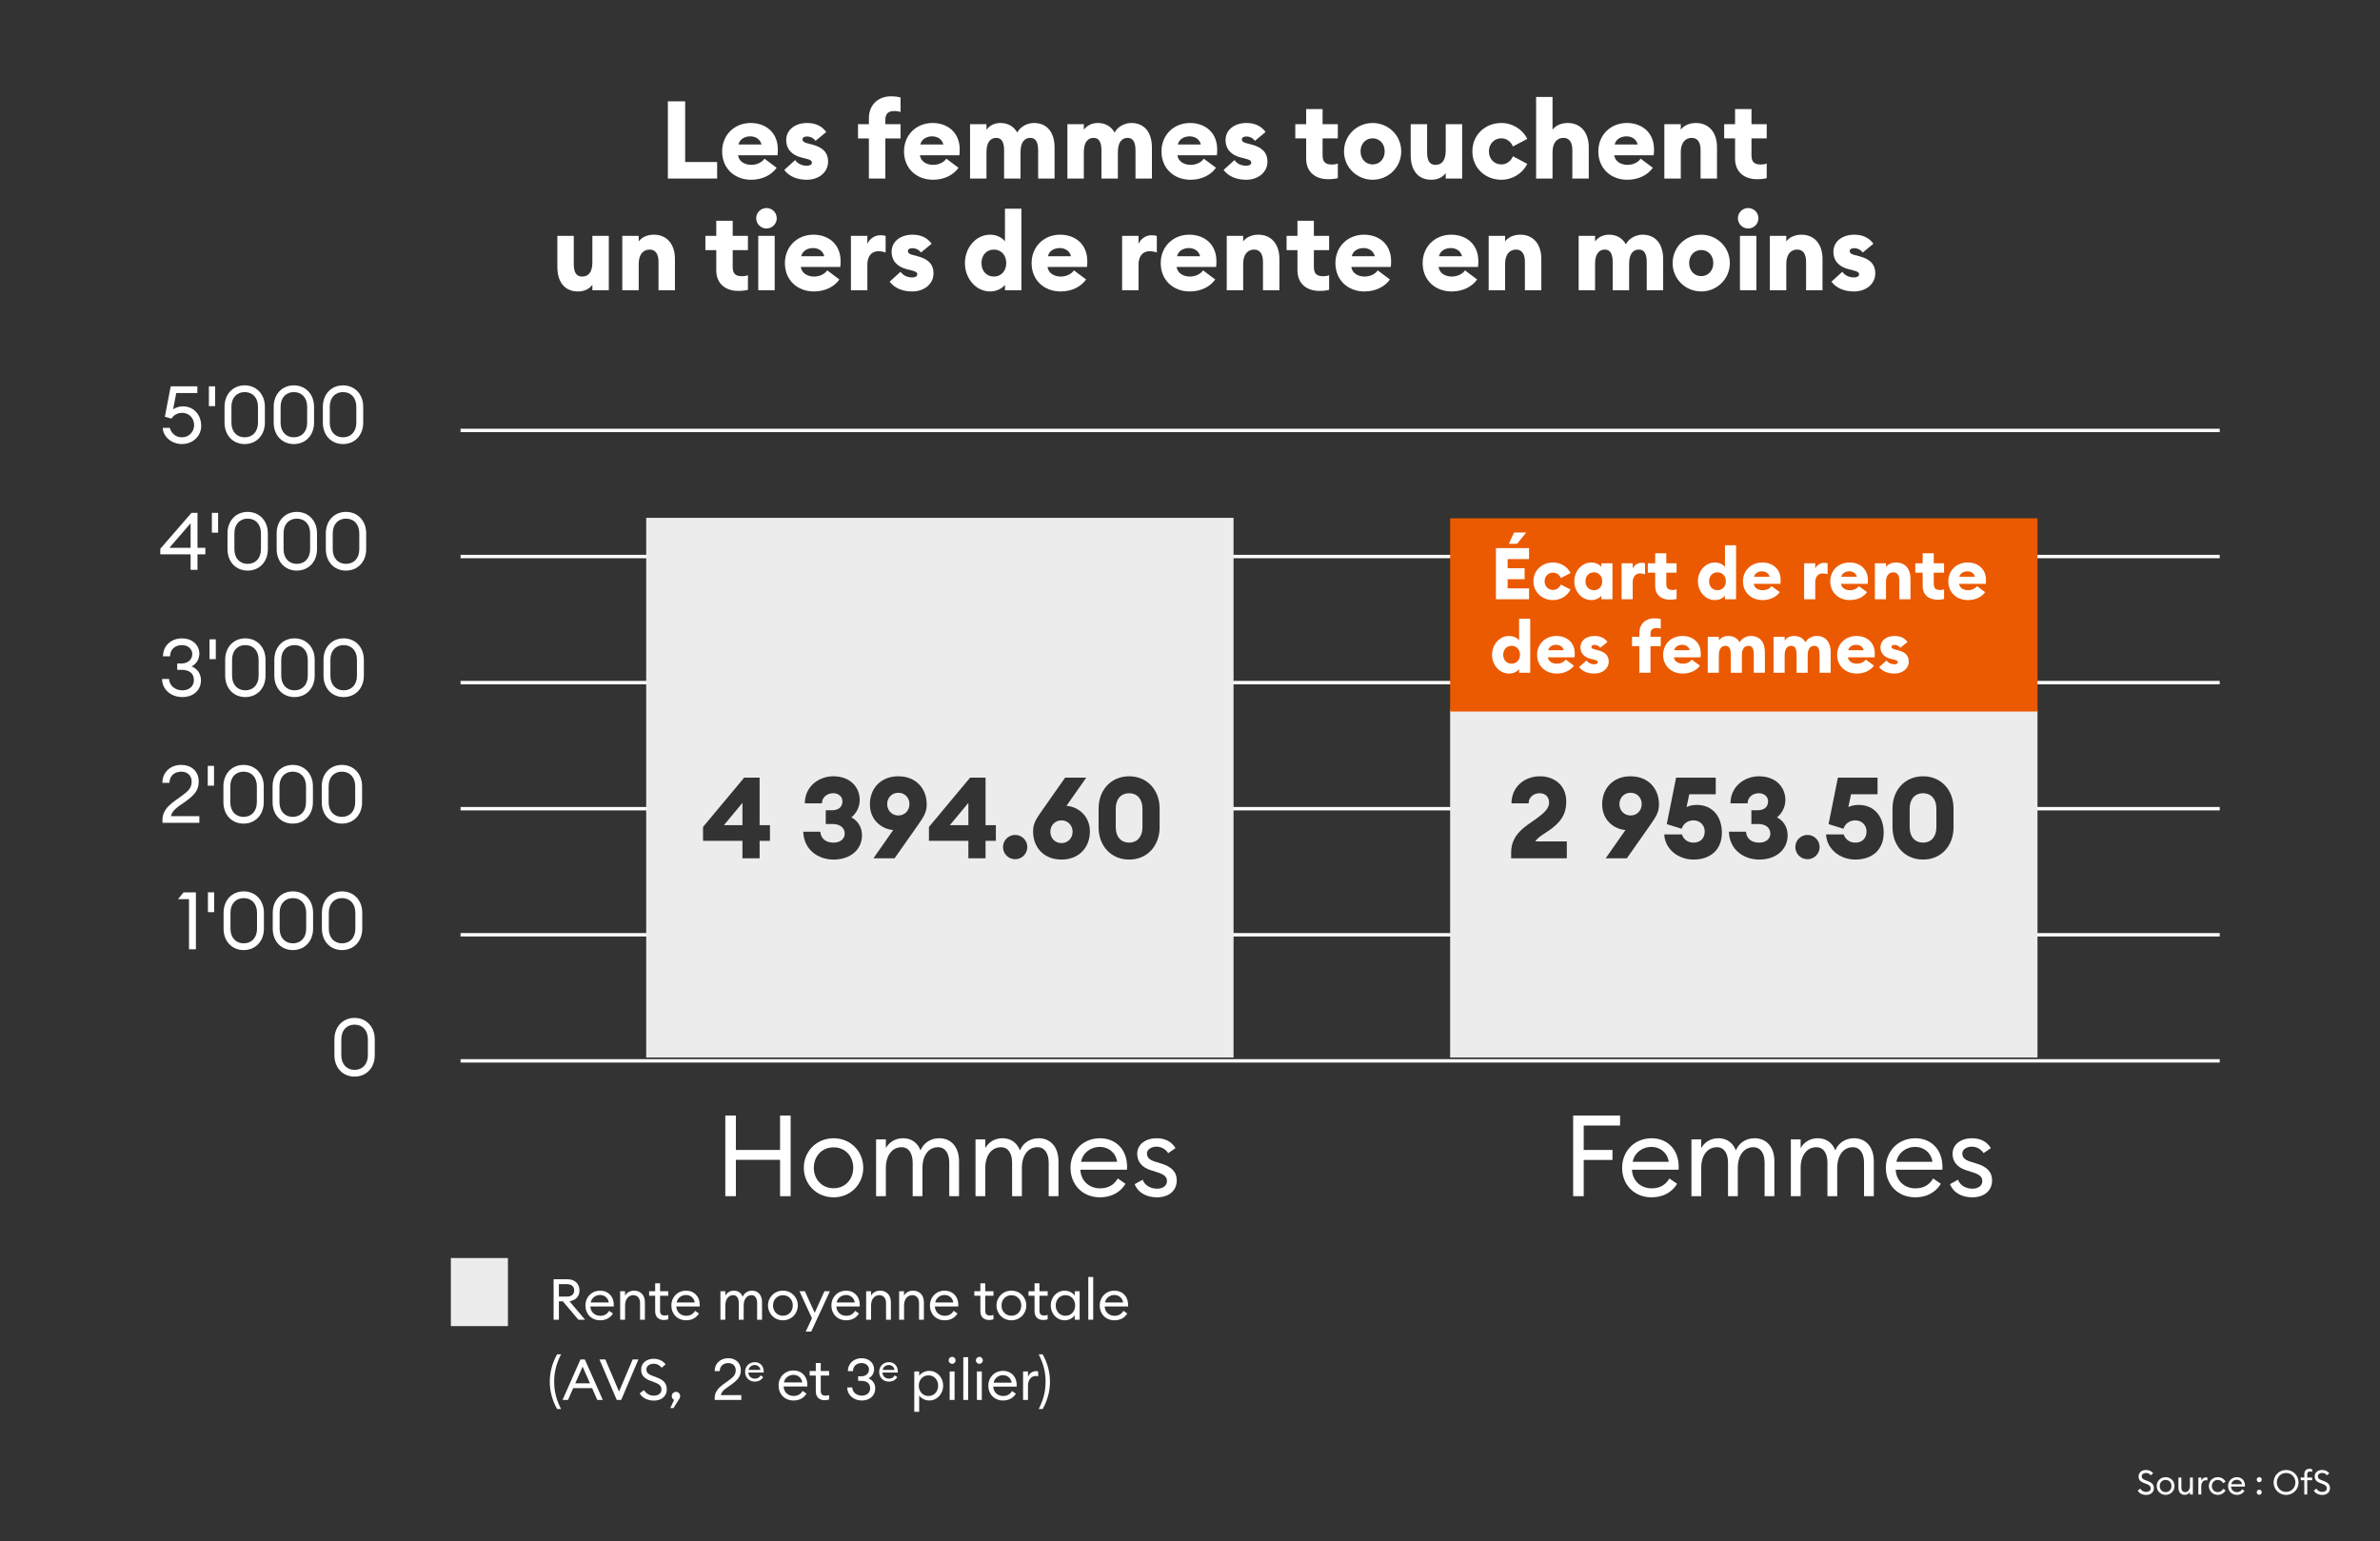 <?xml version="1.0" encoding="UTF-8"?> <svg xmlns="http://www.w3.org/2000/svg" xmlns:xlink="http://www.w3.org/1999/xlink" xml:space="preserve" width="247mm" height="160mm" version="1.1" style="shape-rendering:geometricPrecision; text-rendering:geometricPrecision; image-rendering:optimizeQuality; fill-rule:evenodd; clip-rule:evenodd" viewBox="0 0 24700 16000"> <defs> <style type="text/css"> .str0 {stroke:white;stroke-width:35.28;stroke-miterlimit:4} .fil2 {fill:none;fill-rule:nonzero} .fil5 {fill:#333333;fill-rule:nonzero} .fil0 {fill:#333333;fill-rule:nonzero} .fil4 {fill:#EB5A00;fill-rule:nonzero} .fil3 {fill:#ECECEC;fill-rule:nonzero} .fil1 {fill:white;fill-rule:nonzero} .fil6 {fill:white;fill-rule:nonzero} </style> </defs> <g id="Ebene_x0020_1">  <polygon class="fil0" points="0.01,16000 24700.01,16000 24700.01,0 0.01,0 "></polygon> <path class="fil1" d="M3889.32 10953.04l0 -164.81c0,-130.69 -88.23,-222.25 -209.76,-222.25 -121.53,0 -208.94,91.56 -208.94,222.25l0 164.81c0,131.52 87.41,222.25 208.94,222.25 121.53,0 209.76,-90.73 209.76,-222.25zm-347.11 0l0 -164.81c0,-95.73 57.44,-152.33 137.35,-152.33 80.74,0 138.17,56.6 138.17,152.33l0 164.81c0,95.73 -57.43,152.33 -138.17,152.33 -79.91,0 -137.35,-56.6 -137.35,-152.33z"></path> <polygon class="fil1" points="7527.34,12416.55 7637.01,12416.55 7637.01,12039.19 8095.73,12039.19 8095.73,12416.55 8205.4,12416.55 8205.4,11579.29 8095.73,11579.29 8095.73,11936.6 7637.01,11936.6 7637.01,11579.29 7527.34,11579.29 "></polygon> <path id="1" class="fil1" d="M8958.94 12121.74c0,-169.81 -130.89,-306.6 -307.78,-306.6 -178.07,0 -308.96,136.79 -308.96,306.6 0,169.81 130.89,306.6 308.96,306.6 176.89,0 307.78,-136.79 307.78,-306.6zm-512.97 0c0,-117.92 82.55,-212.26 205.19,-212.26 122.64,0 204.01,94.34 204.01,212.26 0,117.92 -81.37,212.26 -204.01,212.26 -122.64,0 -205.19,-94.34 -205.19,-212.26z"></path> <path id="2" class="fil1" d="M9092.2 12416.55l101.41 0 0 -292.45c0,-133.26 67.22,-215.8 162.74,-215.8 76.65,0 115.56,66.03 115.56,161.55l0 346.7 101.42 0 0 -292.45c0,-133.26 66.04,-215.8 161.55,-215.8 76.65,0 116.75,66.03 116.75,161.55l0 346.7 101.41 0 0 -362.03c0,-143.86 -77.83,-239.38 -206.36,-239.38 -87.27,0 -161.56,48.35 -193.4,126.18 -29.48,-77.83 -93.16,-126.18 -181.6,-126.18 -79.01,0 -143.87,40.09 -178.07,102.59l0 -90.8 -101.41 0 0 589.62z"></path> <path id="3" class="fil1" d="M10124.04 12416.55l101.41 0 0 -292.45c0,-133.26 67.22,-215.8 162.74,-215.8 76.65,0 115.56,66.03 115.56,161.55l0 346.7 101.42 0 0 -292.45c0,-133.26 66.04,-215.8 161.55,-215.8 76.65,0 116.75,66.03 116.75,161.55l0 346.7 101.41 0 0 -362.03c0,-143.86 -77.83,-239.38 -206.36,-239.38 -87.27,0 -161.56,48.35 -193.4,126.18 -29.48,-77.83 -93.16,-126.18 -181.6,-126.18 -79.01,0 -143.87,40.09 -178.07,102.59l0 -90.8 -101.41 0 0 589.62z"></path> <path id="4" class="fil1" d="M11109.89 12121.74c0,173.35 122.64,306.6 305.42,306.6 122.64,0 212.26,-54.24 265.33,-140.33l-80.19 -55.42c-36.55,62.5 -93.16,102.59 -183.96,102.59 -116.74,0 -200.47,-82.54 -204.01,-193.39l483.49 0c1.18,-12.97 1.18,-20.05 1.18,-30.66 -1.18,-188.68 -126.18,-295.99 -280.66,-295.99 -179.24,0 -306.6,134.43 -306.6,306.6zm303.06 -216.98c89.63,0 166.28,57.78 180.43,154.48l-373.82 0c18.87,-97.88 104.95,-154.48 193.39,-154.48z"></path> <path id="5" class="fil1" d="M12212.48 12251.46c0,-89.63 -58.96,-142.69 -160.38,-173.35l-64.85 -20.05c-64.86,-20.05 -83.73,-49.53 -83.73,-84.9 0,-43.64 48.35,-70.76 97.88,-70.76 56.6,0 96.7,29.48 122.64,67.22l75.47 -51.89c-38.92,-66.04 -107.31,-102.59 -194.57,-102.59 -113.21,0 -201.65,60.14 -202.83,161.55 0,82.55 50.7,143.87 147.4,172.17l58.96 18.87c76.65,23.59 102.6,49.53 102.6,91.98 0,50.71 -45.99,79.01 -102.6,79.01 -64.86,0 -128.53,-33.02 -149.76,-93.16l-82.55 45.99c35.38,91.98 126.18,136.79 231.13,136.79 117.93,0 205.19,-63.68 205.19,-176.88z"></path> <polygon class="fil1" points="16326.33,12416.55 16436,12416.55 16436,12040.37 16734.35,12040.37 16734.35,11936.6 16436,11936.6 16436,11683.06 16813.35,11683.06 16813.35,11579.29 16326.33,11579.29 "></polygon> <path id="1" class="fil1" d="M16834.59 12121.74c0,173.35 122.64,306.6 305.42,306.6 122.64,0 212.26,-54.24 265.33,-140.33l-80.19 -55.42c-36.55,62.5 -93.16,102.59 -183.96,102.59 -116.74,0 -200.47,-82.54 -204.01,-193.39l483.49 0c1.18,-12.97 1.18,-20.05 1.18,-30.66 -1.18,-188.68 -126.18,-295.99 -280.66,-295.99 -179.24,0 -306.6,134.43 -306.6,306.6zm303.06 -216.98c89.63,0 166.28,57.78 180.43,154.48l-373.82 0c18.87,-97.88 104.95,-154.48 193.39,-154.48z"></path> <path id="2" class="fil1" d="M17553.93 12416.55l101.41 0 0 -292.45c0,-133.26 67.22,-215.8 162.74,-215.8 76.65,0 115.56,66.03 115.56,161.55l0 346.7 101.42 0 0 -292.45c0,-133.26 66.04,-215.8 161.55,-215.8 76.65,0 116.75,66.03 116.75,161.55l0 346.7 101.41 0 0 -362.03c0,-143.86 -77.83,-239.38 -206.36,-239.38 -87.27,0 -161.56,48.35 -193.4,126.18 -29.48,-77.83 -93.16,-126.18 -181.6,-126.18 -79.01,0 -143.87,40.09 -178.07,102.59l0 -90.8 -101.41 0 0 589.62z"></path> <path id="3" class="fil1" d="M18585.77 12416.55l101.41 0 0 -292.45c0,-133.26 67.22,-215.8 162.74,-215.8 76.65,0 115.56,66.03 115.56,161.55l0 346.7 101.42 0 0 -292.45c0,-133.26 66.04,-215.8 161.55,-215.8 76.65,0 116.75,66.03 116.75,161.55l0 346.7 101.41 0 0 -362.03c0,-143.86 -77.83,-239.38 -206.36,-239.38 -87.27,0 -161.56,48.35 -193.4,126.18 -29.48,-77.83 -93.16,-126.18 -181.6,-126.18 -79.01,0 -143.87,40.09 -178.07,102.59l0 -90.8 -101.41 0 0 589.62z"></path> <path id="4" class="fil1" d="M19571.62 12121.74c0,173.35 122.64,306.6 305.42,306.6 122.64,0 212.26,-54.24 265.33,-140.33l-80.19 -55.42c-36.55,62.5 -93.16,102.59 -183.96,102.59 -116.74,0 -200.47,-82.54 -204.01,-193.39l483.49 0c1.18,-12.97 1.18,-20.05 1.18,-30.66 -1.18,-188.68 -126.18,-295.99 -280.66,-295.99 -179.24,0 -306.6,134.43 -306.6,306.6zm303.06 -216.98c89.63,0 166.28,57.78 180.43,154.48l-373.82 0c18.87,-97.88 104.95,-154.48 193.39,-154.48z"></path> <path id="5" class="fil1" d="M20674.21 12251.46c0,-89.63 -58.96,-142.69 -160.38,-173.35l-64.85 -20.05c-64.86,-20.05 -83.73,-49.53 -83.73,-84.9 0,-43.64 48.35,-70.76 97.88,-70.76 56.6,0 96.7,29.48 122.64,67.22l75.47 -51.89c-38.92,-66.04 -107.31,-102.59 -194.57,-102.59 -113.21,0 -201.65,60.14 -202.83,161.55 0,82.55 50.7,143.87 147.4,172.17l58.96 18.87c76.65,23.59 102.6,49.53 102.6,91.98 0,50.71 -45.99,79.01 -102.6,79.01 -64.86,0 -128.53,-33.02 -149.76,-93.16l-82.55 45.99c35.38,91.98 126.18,136.79 231.13,136.79 117.93,0 205.19,-63.68 205.19,-176.88z"></path> <path class="fil1" d="M2068.86 8471.71l-294.67 0c14.15,-68.26 83.24,-102.38 151.5,-152.33 96.56,-69.92 136.51,-119.86 136.51,-206.43 0,-114.87 -84.07,-173.14 -182.29,-173.14 -109.05,0 -194.78,73.25 -194.78,186.45l73.25 0c0.83,-76.58 57.43,-116.53 122.36,-116.53 64.09,0 108.21,40.79 108.21,102.38 0,69.09 -36.62,99.89 -104.88,150.67 -87.4,64.93 -198.11,123.19 -198.11,249.72l0 28.3 382.9 0 0 -69.09z"></path> <polygon id="1" class="fil1" points="2156.27,8155.4 2221.2,8155.4 2221.2,7949.8 2156.27,7949.8 "></polygon> <path id="2" class="fil1" d="M2737.29 8326.87l0 -164.81c0,-130.69 -88.23,-222.25 -209.76,-222.25 -121.53,0 -208.94,91.56 -208.94,222.25l0 164.81c0,131.52 87.41,222.25 208.94,222.25 121.53,0 209.76,-90.73 209.76,-222.25zm-347.11 0l0 -164.81c0,-95.73 57.44,-152.33 137.35,-152.33 80.74,0 138.17,56.6 138.17,152.33l0 164.81c0,95.73 -57.43,152.33 -138.17,152.33 -79.91,0 -137.35,-56.6 -137.35,-152.33z"></path> <path id="3" class="fil1" d="M3247.56 8326.87l0 -164.81c0,-130.69 -88.23,-222.25 -209.76,-222.25 -121.53,0 -208.94,91.56 -208.94,222.25l0 164.81c0,131.52 87.41,222.25 208.94,222.25 121.53,0 209.76,-90.73 209.76,-222.25zm-347.11 0l0 -164.81c0,-95.73 57.44,-152.33 137.35,-152.33 80.74,0 138.17,56.6 138.17,152.33l0 164.81c0,95.73 -57.43,152.33 -138.17,152.33 -79.91,0 -137.35,-56.6 -137.35,-152.33z"></path> <path id="4" class="fil1" d="M3757.83 8326.87l0 -164.81c0,-130.69 -88.23,-222.25 -209.76,-222.25 -121.53,0 -208.94,91.56 -208.94,222.25l0 164.81c0,131.52 87.41,222.25 208.94,222.25 121.53,0 209.76,-90.73 209.76,-222.25zm-347.11 0l0 -164.81c0,-95.73 57.44,-152.33 137.35,-152.33 80.74,0 138.17,56.6 138.17,152.33l0 164.81c0,95.73 -57.43,152.33 -138.17,152.33 -79.91,0 -137.35,-56.6 -137.35,-152.33z"></path> <polygon class="fil1" points="1961.49,9853.51 2033.07,9853.51 2033.07,9262.51 1905.72,9262.51 1847.45,9333.26 1961.49,9333.26 "></polygon> <polygon id="1" class="fil1" points="2157.94,9468.11 2222.87,9468.11 2222.87,9262.51 2157.94,9262.51 "></polygon> <path id="2" class="fil1" d="M2738.96 9639.58l0 -164.81c0,-130.69 -88.23,-222.25 -209.76,-222.25 -121.53,0 -208.94,91.56 -208.94,222.25l0 164.81c0,131.52 87.41,222.25 208.94,222.25 121.53,0 209.76,-90.73 209.76,-222.25zm-347.11 0l0 -164.81c0,-95.73 57.44,-152.33 137.35,-152.33 80.74,0 138.17,56.6 138.17,152.33l0 164.81c0,95.73 -57.43,152.33 -138.17,152.33 -79.91,0 -137.35,-56.6 -137.35,-152.33z"></path> <path id="3" class="fil1" d="M3249.23 9639.58l0 -164.81c0,-130.69 -88.23,-222.25 -209.76,-222.25 -121.53,0 -208.94,91.56 -208.94,222.25l0 164.81c0,131.52 87.41,222.25 208.94,222.25 121.53,0 209.76,-90.73 209.76,-222.25zm-347.11 0l0 -164.81c0,-95.73 57.44,-152.33 137.35,-152.33 80.74,0 138.17,56.6 138.17,152.33l0 164.81c0,95.73 -57.43,152.33 -138.17,152.33 -79.91,0 -137.35,-56.6 -137.35,-152.33z"></path> <path id="4" class="fil1" d="M3759.5 9639.58l0 -164.81c0,-130.69 -88.23,-222.25 -209.76,-222.25 -121.53,0 -208.94,91.56 -208.94,222.25l0 164.81c0,131.52 87.41,222.25 208.94,222.25 121.53,0 209.76,-90.73 209.76,-222.25zm-347.11 0l0 -164.81c0,-95.73 57.44,-152.33 137.35,-152.33 80.74,0 138.17,56.6 138.17,152.33l0 164.81c0,95.73 -57.43,152.33 -138.17,152.33 -79.91,0 -137.35,-56.6 -137.35,-152.33z"></path> <path class="fil1" d="M1978.13 5914.54l71.58 0 0 -160.65 81.58 0 0 -67.43 -81.58 0 0 -362.92 -62.43 0 -323.8 372.91 0 57.44 314.65 0 0 160.65zm0 -228.08l-220.59 0 220.59 -254.71 0 254.71z"></path> <polygon id="1" class="fil1" points="2198.72,5529.14 2263.65,5529.14 2263.65,5323.54 2198.72,5323.54 "></polygon> <path id="2" class="fil1" d="M2779.74 5700.61l0 -164.81c0,-130.69 -88.23,-222.25 -209.76,-222.25 -121.53,0 -208.94,91.56 -208.94,222.25l0 164.81c0,131.52 87.41,222.25 208.94,222.25 121.53,0 209.76,-90.73 209.76,-222.25zm-347.11 0l0 -164.81c0,-95.73 57.44,-152.33 137.35,-152.33 80.74,0 138.17,56.6 138.17,152.33l0 164.81c0,95.73 -57.43,152.33 -138.17,152.33 -79.91,0 -137.35,-56.6 -137.35,-152.33z"></path> <path id="3" class="fil1" d="M3290.01 5700.61l0 -164.81c0,-130.69 -88.23,-222.25 -209.76,-222.25 -121.53,0 -208.94,91.56 -208.94,222.25l0 164.81c0,131.52 87.41,222.25 208.94,222.25 121.53,0 209.76,-90.73 209.76,-222.25zm-347.11 0l0 -164.81c0,-95.73 57.44,-152.33 137.35,-152.33 80.74,0 138.17,56.6 138.17,152.33l0 164.81c0,95.73 -57.43,152.33 -138.17,152.33 -79.91,0 -137.35,-56.6 -137.35,-152.33z"></path> <path id="4" class="fil1" d="M3800.28 5700.61l0 -164.81c0,-130.69 -88.23,-222.25 -209.76,-222.25 -121.53,0 -208.94,91.56 -208.94,222.25l0 164.81c0,131.52 87.41,222.25 208.94,222.25 121.53,0 209.76,-90.73 209.76,-222.25zm-347.11 0l0 -164.81c0,-95.73 57.44,-152.33 137.35,-152.33 80.74,0 138.17,56.6 138.17,152.33l0 164.81c0,95.73 -57.43,152.33 -138.17,152.33 -79.91,0 -137.35,-56.6 -137.35,-152.33z"></path> <path class="fil1" d="M2085.51 7061.6c0,-67.42 -36.63,-119.86 -96.56,-144 44.95,-23.31 79.08,-71.59 79.91,-129.02 0.83,-99.06 -79.91,-162.32 -179.8,-162.32 -108.21,0 -197.28,71.58 -197.28,186.45l73.26 0c0.83,-77.41 56.6,-116.53 124.02,-116.53 59.1,0 107.38,38.29 106.55,94.89 -0.83,55.77 -47.45,95.73 -109.04,95.73l-47.45 0 0 65.76 44.12 0c76.58,0 129.02,33.29 129.02,106.55 0,69.08 -54.11,106.54 -119.87,106.54 -73.25,0 -134.01,-46.61 -138.18,-118.2l-72.41 0c0.83,109.05 92.39,188.12 210.59,188.12 113.21,0 193.12,-69.92 193.12,-173.97z"></path> <polygon id="1" class="fil1" points="2174.58,6841.85 2239.51,6841.85 2239.51,6636.25 2174.58,6636.25 "></polygon> <path id="2" class="fil1" d="M2755.6 7013.32l0 -164.81c0,-130.69 -88.23,-222.25 -209.76,-222.25 -121.53,0 -208.94,91.56 -208.94,222.25l0 164.81c0,131.52 87.41,222.25 208.94,222.25 121.53,0 209.76,-90.73 209.76,-222.25zm-347.11 0l0 -164.81c0,-95.73 57.44,-152.33 137.35,-152.33 80.74,0 138.17,56.6 138.17,152.33l0 164.81c0,95.73 -57.43,152.33 -138.17,152.33 -79.91,0 -137.35,-56.6 -137.35,-152.33z"></path> <path id="3" class="fil1" d="M3265.87 7013.32l0 -164.81c0,-130.69 -88.23,-222.25 -209.76,-222.25 -121.53,0 -208.94,91.56 -208.94,222.25l0 164.81c0,131.52 87.41,222.25 208.94,222.25 121.53,0 209.76,-90.73 209.76,-222.25zm-347.11 0l0 -164.81c0,-95.73 57.44,-152.33 137.35,-152.33 80.74,0 138.17,56.6 138.17,152.33l0 164.81c0,95.73 -57.43,152.33 -138.17,152.33 -79.91,0 -137.35,-56.6 -137.35,-152.33z"></path> <path id="4" class="fil1" d="M3776.14 7013.32l0 -164.81c0,-130.69 -88.23,-222.25 -209.76,-222.25 -121.53,0 -208.94,91.56 -208.94,222.25l0 164.81c0,131.52 87.41,222.25 208.94,222.25 121.53,0 209.76,-90.73 209.76,-222.25zm-347.11 0l0 -164.81c0,-95.73 57.44,-152.33 137.35,-152.33 80.74,0 138.17,56.6 138.17,152.33l0 164.81c0,95.73 -57.43,152.33 -138.17,152.33 -79.91,0 -137.35,-56.6 -137.35,-152.33z"></path> <path class="fil1" d="M1689.29 4441.17c2.49,90.73 91.56,168.14 198.11,168.14 114.87,0 200.61,-83.24 200.61,-187.29 0,-116.53 -77.42,-203.93 -188.13,-203.93 -44.11,0 -79.91,13.31 -103.21,30.79l32.46 -168.97 218.92 0 0 -69.92 -276.36 0 -60.76 315.48 68.26 19.97c22.47,-35.79 60.76,-59.93 111.54,-59.93 73.25,0 124.02,56.6 124.02,127.36 0,69.92 -54.1,126.52 -127.35,126.52 -62.43,0 -111.54,-42.45 -124.86,-98.22l-73.25 0z"></path> <polygon id="1" class="fil1" points="2167.92,4215.59 2232.85,4215.59 2232.85,4009.99 2167.92,4009.99 "></polygon> <path id="2" class="fil1" d="M2748.94 4387.06l0 -164.81c0,-130.69 -88.23,-222.25 -209.76,-222.25 -121.53,0 -208.94,91.56 -208.94,222.25l0 164.81c0,131.52 87.41,222.25 208.94,222.25 121.53,0 209.76,-90.73 209.76,-222.25zm-347.11 0l0 -164.81c0,-95.73 57.44,-152.33 137.35,-152.33 80.74,0 138.17,56.6 138.17,152.33l0 164.81c0,95.73 -57.43,152.33 -138.17,152.33 -79.91,0 -137.35,-56.6 -137.35,-152.33z"></path> <path id="3" class="fil1" d="M3259.21 4387.06l0 -164.81c0,-130.69 -88.23,-222.25 -209.76,-222.25 -121.53,0 -208.94,91.56 -208.94,222.25l0 164.81c0,131.52 87.41,222.25 208.94,222.25 121.53,0 209.76,-90.73 209.76,-222.25zm-347.11 0l0 -164.81c0,-95.73 57.44,-152.33 137.35,-152.33 80.74,0 138.17,56.6 138.17,152.33l0 164.81c0,95.73 -57.43,152.33 -138.17,152.33 -79.91,0 -137.35,-56.6 -137.35,-152.33z"></path> <path id="4" class="fil1" d="M3769.48 4387.06l0 -164.81c0,-130.69 -88.23,-222.25 -209.76,-222.25 -121.53,0 -208.94,91.56 -208.94,222.25l0 164.81c0,131.52 87.41,222.25 208.94,222.25 121.53,0 209.76,-90.73 209.76,-222.25zm-347.11 0l0 -164.81c0,-95.73 57.44,-152.33 137.35,-152.33 80.74,0 138.17,56.6 138.17,152.33l0 164.81c0,95.73 -57.43,152.33 -138.17,152.33 -79.91,0 -137.35,-56.6 -137.35,-152.33z"></path> <line class="fil2 str0" x1="4779.86" y1="11011.75" x2="23036.52" y2="11011.75"></line> <line class="fil2 str0" x1="4779.86" y1="9703" x2="23036.52" y2="9703"></line> <line class="fil2 str0" x1="4779.86" y1="8394.26" x2="23036.52" y2="8394.26"></line> <line class="fil2 str0" x1="4779.86" y1="7085.51" x2="23036.52" y2="7085.51"></line> <line class="fil2 str0" x1="4779.86" y1="5776.76" x2="23036.52" y2="5776.76"></line> <line class="fil2 str0" x1="4779.86" y1="4467.99" x2="23036.52" y2="4467.99"></line> <polygon class="fil3" points="6706.41,10977.09 12802.02,10977.09 12802.02,5375.1 6706.41,5375.1 "></polygon> <polygon class="fil3" points="15049.73,10977.09 21145.34,10977.09 21145.34,7365.95 15049.73,7365.95 "></polygon> <polygon class="fil4" points="15049.73,7385.65 21145.34,7385.65 21145.34,5380.01 15049.73,5380.01 "></polygon> <path class="fil5" d="M7705.27 8909.38l178.07 0 0 -181.6 107.31 0 0 -162.74 -107.31 0 0 -492.92 -160.38 0 -426.88 511.79 0 143.87 409.19 0 0 181.6zm0 -344.34l-192.21 0 192.21 -231.13 0 231.13z"></path> <path id="1" class="fil5" d="M8651.02 8922.35c176.89,0 294.81,-104.95 294.81,-252.36 0,-94.33 -54.24,-158.01 -110.85,-185.14 43.64,-34.19 87.27,-99.05 87.27,-180.42 0,-130.9 -95.52,-246.46 -274.76,-246.46 -146.23,0 -294.81,102.59 -294.81,280.66l178.06 0c-1.18,-56.61 45.99,-104.95 116.75,-104.95 54.24,0 96.69,35.37 95.51,86.08 -1.18,53.07 -35.37,90.8 -109.67,90.8l-63.67 0 0 142.69 73.11 0c75.47,0 125,41.27 123.82,101.41 -1.18,54.25 -47.17,91.98 -115.57,91.98 -76.65,0 -129.71,-36.55 -137.97,-113.2l-176.88 0c7.07,192.21 159.19,288.91 314.85,288.91z"></path> <path id="2" class="fil5" d="M9064.54 8909.38l219.34 0 234.66 -333.72c66.04,-94.34 99.06,-141.51 99.06,-225.24 0,-166.27 -112.03,-292.45 -294.81,-292.45 -182.78,0 -294.81,126.18 -294.81,291.27 0,166.27 126.18,258.25 241.75,266.51l-205.19 293.63zm258.25 -444.57c-67.22,0 -115.56,-53.07 -115.56,-117.93 0,-66.03 48.34,-117.92 115.56,-117.92 68.4,0 115.57,51.89 115.57,117.92 0,64.86 -47.17,117.93 -115.57,117.93z"></path> <path id="3" class="fil5" d="M10049.98 8909.38l178.07 0 0 -181.6 107.31 0 0 -162.74 -107.31 0 0 -492.92 -160.38 0 -426.88 511.79 0 143.87 409.19 0 0 181.6zm0 -344.34l-192.21 0 192.21 -231.13 0 231.13z"></path> <path id="4" class="fil5" d="M10535.43 8918.81c69.58,0 126.18,-56.6 126.18,-126.17 0,-69.58 -56.6,-126.18 -126.18,-126.18 -69.57,0 -126.18,56.6 -126.18,126.18 0,69.57 56.61,126.17 126.18,126.17z"></path> <path id="5" class="fil5" d="M11016.16 8922.35c182.79,0 294.81,-126.18 294.81,-291.27 0,-166.27 -126.17,-258.25 -242.92,-266.51l205.19 -292.45 -219.34 0 -233.49 332.55c-66.04,94.33 -99.06,141.5 -99.06,225.23 0,166.27 112.03,292.45 294.81,292.45zm0 -170.99c-68.39,0 -115.56,-51.88 -115.56,-117.92 0,-64.86 47.17,-117.93 115.56,-117.93 67.22,0 115.57,53.07 115.57,117.93 0,66.04 -48.35,117.92 -115.57,117.92z"></path> <path id="6" class="fil5" d="M11718.6 8922.35c186.32,0 316.04,-141.51 316.04,-334.9l0 -194.58c0,-193.39 -129.72,-334.9 -316.04,-334.9 -187.5,0 -317.22,141.51 -317.22,334.9l0 194.58c0,193.39 129.72,334.9 317.22,334.9zm0 -175.71c-82.55,0 -139.15,-58.96 -139.15,-159.19l0 -194.58c0,-100.23 56.6,-159.19 139.15,-159.19 81.37,0 137.97,58.96 137.97,159.19l0 194.58c0,100.23 -56.6,159.19 -137.97,159.19z"></path> <path class="fil5" d="M16260.73 8733.67l-326.65 0c22.4,-42.45 108.49,-88.44 148.58,-117.92 97.88,-71.93 172.17,-146.23 172.17,-295.99 0,-173.35 -129.71,-261.79 -271.22,-261.79 -169.81,0 -297.17,115.56 -297.17,280.66l178.06 0c-1.18,-55.43 43.64,-104.95 113.21,-104.95 67.22,0 99.06,44.81 99.06,99.05 0,60.14 -60.14,113.21 -126.18,160.38 -122.64,87.26 -267.69,166.27 -267.69,356.13l0 60.14 577.83 0 0 -175.71z"></path> <path id="1" class="fil5" d="M16664.03 8909.38l219.34 0 234.66 -333.72c66.04,-94.34 99.06,-141.51 99.06,-225.24 0,-166.27 -112.03,-292.45 -294.81,-292.45 -182.78,0 -294.81,126.18 -294.81,291.27 0,166.27 126.18,258.25 241.75,266.51l-205.19 293.63zm258.25 -444.57c-67.22,0 -115.56,-53.07 -115.56,-117.93 0,-66.03 48.34,-117.92 115.56,-117.92 68.4,0 115.57,51.89 115.57,117.92 0,64.86 -47.17,117.93 -115.57,117.93z"></path> <path id="2" class="fil5" d="M17575.18 8922.35c179.25,0 294.81,-104.95 294.81,-278.3 0,-169.81 -99.05,-288.91 -259.43,-288.91 -42.45,0 -79.01,8.25 -107.31,22.4l28.3 -133.25 274.76 0 0 -172.17 -411.55 0 -96.7 482.31 154.48 48.35c16.51,-50.71 61.32,-87.27 123.82,-87.27 66.04,0 115.57,49.53 115.57,115.57 0,64.86 -40.1,115.56 -116.75,115.56 -57.78,0 -106.13,-35.37 -119.1,-84.9l-183.96 0c7.07,155.66 148.58,260.61 303.06,260.61z"></path> <path id="3" class="fil5" d="M18257.56 8922.35c176.89,0 294.81,-104.95 294.81,-252.36 0,-94.33 -54.24,-158.01 -110.85,-185.14 43.64,-34.19 87.27,-99.05 87.27,-180.42 0,-130.9 -95.52,-246.46 -274.76,-246.46 -146.23,0 -294.81,102.59 -294.81,280.66l178.06 0c-1.18,-56.61 45.99,-104.95 116.75,-104.95 54.24,0 96.69,35.37 95.51,86.08 -1.18,53.07 -35.37,90.8 -109.67,90.8l-63.67 0 0 142.69 73.11 0c75.47,0 125,41.27 123.82,101.41 -1.18,54.25 -47.17,91.98 -115.57,91.98 -76.65,0 -129.71,-36.55 -137.97,-113.2l-176.88 0c7.07,192.21 159.19,288.91 314.85,288.91z"></path> <path id="4" class="fil5" d="M18758.34 8918.81c69.58,0 126.18,-56.6 126.18,-126.17 0,-69.58 -56.6,-126.18 -126.18,-126.18 -69.57,0 -126.18,56.6 -126.18,126.18 0,69.57 56.61,126.17 126.18,126.17z"></path> <path id="5" class="fil5" d="M19254.4 8922.35c179.25,0 294.81,-104.95 294.81,-278.3 0,-169.81 -99.05,-288.91 -259.43,-288.91 -42.45,0 -79.01,8.25 -107.31,22.4l28.3 -133.25 274.76 0 0 -172.17 -411.55 0 -96.7 482.31 154.48 48.35c16.51,-50.71 61.32,-87.27 123.82,-87.27 66.04,0 115.57,49.53 115.57,115.57 0,64.86 -40.1,115.56 -116.75,115.56 -57.78,0 -106.13,-35.37 -119.1,-84.9l-183.96 0c7.07,155.66 148.58,260.61 303.06,260.61z"></path> <path id="6" class="fil5" d="M19958.01 8922.35c186.32,0 316.04,-141.51 316.04,-334.9l0 -194.58c0,-193.39 -129.72,-334.9 -316.04,-334.9 -187.5,0 -317.22,141.51 -317.22,334.9l0 194.58c0,193.39 129.72,334.9 317.22,334.9zm0 -175.71c-82.55,0 -139.15,-58.96 -139.15,-159.19l0 -194.58c0,-100.23 56.6,-159.19 139.15,-159.19 81.37,0 137.97,58.96 137.97,159.19l0 194.58c0,100.23 -56.6,159.19 -137.97,159.19z"></path> <path class="fil1" d="M15659.45 5644.89l84.69 0 95.38 -117.39 -126.66 0 -53.41 117.39zm-134.29 575.78l343.35 0 0 -113.66 -222.03 0 0 -94.97 176.26 0 0 -113.65 -176.26 0 0 -94.97 222.03 0 0 -113.66 -343.35 0 0 530.91z"></path> <path id="1" class="fil1" d="M16117.26 6228.9c79.35,0 149.55,-44.12 182.36,-109.18l-100.72 -52.34c-13.73,32.15 -43.49,56.08 -81.64,56.08 -48.07,0 -86.98,-36.64 -86.98,-89.73 0,-53.09 38.91,-89.73 86.98,-89.73 38.15,0 67.91,23.93 81.64,56.08l100.72 -52.34c-32.81,-65.06 -103.01,-109.18 -182.36,-109.18 -112.17,0 -202.96,80.76 -202.96,195.17 0,114.41 90.79,195.17 202.96,195.17z"></path> <path id="2" class="fil1" d="M16515.55 6228.9c51.13,0 88.51,-25.43 103.77,-45.62l0 37.39 115.22 0 0 -373.88 -115.22 0 0 37.39c-15.26,-20.19 -52.64,-45.62 -103.77,-45.62 -99.96,0 -177.02,88.99 -177.02,195.17 0,106.18 77.06,195.17 177.02,195.17zm25.94 -102.45c-51.89,0 -86.98,-38.88 -86.98,-92.72 0,-53.84 35.09,-92.72 86.98,-92.72 51.89,0 86.99,38.88 86.99,92.72 0,53.84 -35.1,92.72 -86.99,92.72z"></path> <path id="3" class="fil1" d="M16829.16 6220.67l115.21 0 0 -177.22c0,-53.84 27.47,-91.23 77.07,-91.23 18.31,0 33.57,3 51.12,8.98l0 -114.41c-13.73,-3.74 -25.95,-4.49 -37.38,-4.49 -41.97,0 -78.6,27.67 -90.81,60.57l0 -56.08 -115.21 0 0 373.88z"></path> <path id="4" class="fil1" d="M17331.23 6225.16c30.52,0 51.88,-2.99 68.67,-7.48l0 -100.2c-12.21,4.49 -24.42,6.73 -41.97,6.73 -45.77,0 -64.86,-18.7 -64.86,-63.56l0 -115.9 106.83 0 0 -97.96 -106.83 0 0 -103.94 -115.21 0 0 103.94 -76.31 0 0 97.96 76.31 0 0 139.08c0,94.97 68.67,141.33 153.37,141.33z"></path> <path id="5" class="fil1" d="M17798.2 6228.9c51.12,0 88.51,-25.43 103.76,-45.62l0 37.39 115.23 0 0 -560.82 -115.23 0 0 224.33c-15.25,-20.19 -52.64,-45.62 -103.76,-45.62 -99.96,0 -177.02,88.99 -177.02,195.17 0,106.18 77.06,195.17 177.02,195.17zm25.93 -102.45c-51.88,0 -86.97,-38.88 -86.97,-92.72 0,-53.84 35.09,-92.72 86.97,-92.72 51.89,0 86.99,38.88 86.99,92.72 0,53.84 -35.1,92.72 -86.99,92.72z"></path> <path id="6" class="fil1" d="M18291.87 6228.9c80.12,0 143.45,-32.91 179.32,-82.26l-85.46 -62.81c-14.5,21.68 -48.07,42.62 -92.33,42.62 -43.49,0 -86.22,-20.94 -93.09,-65.8l276.98 0c2.28,-17.95 2.28,-29.91 2.28,-39.63 0,-121.14 -89.27,-182.46 -189.99,-182.46 -115.98,0 -200.67,83.75 -200.67,195.17 0,120.39 90.8,195.17 202.96,195.17zm-5.34 -298.36c33.57,0 68.68,16.45 78.59,56.08l-161.76 0c9.92,-41.13 49.6,-56.08 83.17,-56.08z"></path> <path id="7" class="fil1" d="M18723.75 6220.67l115.21 0 0 -177.22c0,-53.84 27.47,-91.23 77.07,-91.23 18.31,0 33.57,3 51.13,8.98l0 -114.41c-13.74,-3.74 -25.95,-4.49 -37.39,-4.49 -41.97,0 -78.59,27.67 -90.81,60.57l0 -56.08 -115.21 0 0 373.88z"></path> <path id="8" class="fil1" d="M19197.58 6228.9c80.13,0 143.45,-32.91 179.32,-82.26l-85.46 -62.81c-14.5,21.68 -48.07,42.62 -92.33,42.62 -43.49,0 -86.22,-20.94 -93.09,-65.8l276.98 0c2.29,-17.95 2.29,-29.91 2.29,-39.63 0,-121.14 -89.28,-182.46 -189.99,-182.46 -115.98,0 -200.68,83.75 -200.68,195.17 0,120.39 90.8,195.17 202.96,195.17zm-5.33 -298.36c33.57,0 68.67,16.45 78.59,56.08l-161.77 0c9.92,-41.13 49.61,-56.08 83.18,-56.08z"></path> <path id="9" class="fil1" d="M19457.78 6220.67l115.21 0 0 -181.71c0,-67.29 33.57,-97.95 77.07,-97.95 41.21,0 61.81,31.4 61.81,83l0 196.66 115.21 0 0 -216.1c0,-97.96 -54.17,-166.01 -148.03,-166.01 -49.59,0 -87.74,20.94 -106.06,46.37l0 -38.14 -115.21 0 0 373.88z"></path> <path id="10" class="fil1" d="M20107.1 6225.16c30.52,0 51.89,-2.99 68.68,-7.48l0 -100.2c-12.22,4.49 -24.42,6.73 -41.97,6.73 -45.78,0 -64.86,-18.7 -64.86,-63.56l0 -115.9 106.83 0 0 -97.96 -106.83 0 0 -103.94 -115.21 0 0 103.94 -76.31 0 0 97.96 76.31 0 0 139.08c0,94.97 68.67,141.33 153.36,141.33z"></path> <path id="11" class="fil1" d="M20422.99 6228.9c80.12,0 143.45,-32.91 179.32,-82.26l-85.46 -62.81c-14.5,21.68 -48.07,42.62 -92.33,42.62 -43.49,0 -86.22,-20.94 -93.09,-65.8l276.98 0c2.29,-17.95 2.29,-29.91 2.29,-39.63 0,-121.14 -89.28,-182.46 -189.99,-182.46 -115.98,0 -200.68,83.75 -200.68,195.17 0,120.39 90.8,195.17 202.96,195.17zm-5.33 -298.36c33.57,0 68.67,16.45 78.59,56.08l-161.77 0c9.92,-41.13 49.6,-56.08 83.18,-56.08z"></path> <path class="fil1" d="M15661.74 6991.63c51.12,0 88.51,-25.43 103.76,-45.62l0 37.39 115.23 0 0 -560.82 -115.23 0 0 224.33c-15.25,-20.19 -52.64,-45.62 -103.76,-45.62 -99.96,0 -177.02,88.99 -177.02,195.17 0,106.18 77.06,195.17 177.02,195.17zm25.94 -102.45c-51.89,0 -86.98,-38.88 -86.98,-92.72 0,-53.84 35.09,-92.72 86.98,-92.72 51.88,0 86.99,38.88 86.99,92.72 0,53.84 -35.11,92.72 -86.99,92.72z"></path> <path id="1" class="fil1" d="M16155.41 6991.63c80.12,0 143.45,-32.91 179.32,-82.26l-85.46 -62.81c-14.5,21.68 -48.07,42.62 -92.33,42.62 -43.49,0 -86.22,-20.94 -93.09,-65.8l276.98 0c2.28,-17.95 2.28,-29.91 2.28,-39.63 0,-121.14 -89.27,-182.46 -189.99,-182.46 -115.98,0 -200.67,83.75 -200.67,195.17 0,120.39 90.8,195.17 202.96,195.17zm-5.34 -298.36c33.57,0 68.68,16.45 78.6,56.08l-161.77 0c9.92,-41.13 49.6,-56.08 83.17,-56.08z"></path> <path id="2" class="fil1" d="M16546.85 6991.63c83.93,0 148.78,-51.6 148.78,-124.13 0,-67.3 -42.73,-100.2 -112.16,-118.15l-35.1 -8.97c-28.99,-7.48 -32.04,-18.7 -32.04,-26.92 0,-14.21 16.78,-19.44 31.27,-19.44 22.14,0 42.74,8.22 60.29,29.91l74.78 -60.57c-30.53,-41.13 -75.55,-62.07 -134.3,-62.07 -83.16,0 -144.97,45.62 -146.5,115.16 -1.52,59.82 35.87,105.43 108.35,122.63l25.18 5.98c39.67,9.73 46.54,16.46 46.54,29.17 0,14.95 -17.55,20.93 -35.09,20.93 -35.1,0 -64.86,-14.2 -82.41,-38.88l-76.31 68.05c35.11,45.61 92.33,67.3 158.72,67.3z"></path> <path id="3" class="fil1" d="M17013.77 6983.4l115.21 0 0 -275.92 106.82 0 0 -97.96 -106.82 0 0 -26.92c0,-44.86 19.07,-63.56 65.61,-63.56 16.8,0 29,2.24 41.21,6.73l0 -99.45c-16.79,-5.24 -38.14,-8.23 -68.67,-8.23 -84.7,0 -153.36,55.34 -153.36,150.3l0 41.13 -76.31 0 0 97.96 76.31 0 0 275.92z"></path> <path id="4" class="fil1" d="M17463.18 6991.63c80.12,0 143.44,-32.91 179.31,-82.26l-85.46 -62.81c-14.5,21.68 -48.07,42.62 -92.32,42.62 -43.49,0 -86.23,-20.94 -93.1,-65.8l276.98 0c2.29,-17.95 2.29,-29.91 2.29,-39.63 0,-121.14 -89.28,-182.46 -189.99,-182.46 -115.98,0 -200.67,83.75 -200.67,195.17 0,120.39 90.79,195.17 202.96,195.17zm-5.34 -298.36c33.57,0 68.67,16.45 78.59,56.08l-161.76 0c9.91,-41.13 49.6,-56.08 83.17,-56.08z"></path> <path id="5" class="fil1" d="M17723.37 6983.4l115.21 0 0 -181.71c0,-68.04 28.24,-97.95 68.68,-97.95 38.92,0 54.94,31.4 54.94,85.99l0 193.67 115.21 0 0 -181.71c0,-68.04 28.23,-97.95 68.67,-97.95 38.92,0 54.94,31.4 54.94,85.99l0 193.67 115.22 0 0 -213.11c0,-103.94 -51.89,-169 -144.97,-169 -39.69,0 -92.33,20.19 -116.75,65.81 -23.65,-41.13 -63.33,-65.81 -118.26,-65.81 -45.02,0 -77.84,20.19 -97.68,46.37l0 -38.14 -115.21 0 0 373.88z"></path> <path id="6" class="fil1" d="M18406.28 6983.4l115.21 0 0 -181.71c0,-68.04 28.24,-97.95 68.68,-97.95 38.91,0 54.93,31.4 54.93,85.99l0 193.67 115.22 0 0 -181.71c0,-68.04 28.23,-97.95 68.67,-97.95 38.92,0 54.94,31.4 54.94,85.99l0 193.67 115.21 0 0 -213.11c0,-103.94 -51.88,-169 -144.96,-169 -39.69,0 -92.33,20.19 -116.75,65.81 -23.65,-41.13 -63.34,-65.81 -118.26,-65.81 -45.03,0 -77.84,20.19 -97.68,46.37l0 -38.14 -115.21 0 0 373.88z"></path> <path id="7" class="fil1" d="M19269.26 6991.63c80.12,0 143.45,-32.91 179.31,-82.26l-85.46 -62.81c-14.5,21.68 -48.07,42.62 -92.32,42.62 -43.49,0 -86.23,-20.94 -93.09,-65.8l276.98 0c2.28,-17.95 2.28,-29.91 2.28,-39.63 0,-121.14 -89.27,-182.46 -189.99,-182.46 -115.98,0 -200.67,83.75 -200.67,195.17 0,120.39 90.79,195.17 202.96,195.17zm-5.34 -298.36c33.57,0 68.67,16.45 78.59,56.08l-161.76 0c9.92,-41.13 49.6,-56.08 83.17,-56.08z"></path> <path id="8" class="fil1" d="M19660.7 6991.63c83.92,0 148.78,-51.6 148.78,-124.13 0,-67.3 -42.73,-100.2 -112.16,-118.15l-35.1 -8.97c-28.99,-7.48 -32.04,-18.7 -32.04,-26.92 0,-14.21 16.78,-19.44 31.27,-19.44 22.13,0 42.74,8.22 60.29,29.91l74.77 -60.57c-30.52,-41.13 -75.54,-62.07 -134.29,-62.07 -83.17,0 -144.97,45.62 -146.5,115.16 -1.52,59.82 35.86,105.43 108.34,122.63l25.19 5.98c39.67,9.73 46.54,16.46 46.54,29.17 0,14.95 -17.55,20.93 -35.09,20.93 -35.11,0 -64.86,-14.2 -82.41,-38.88l-76.31 68.05c35.1,45.61 92.33,67.3 158.72,67.3z"></path> <path class="fil1" d="M5745.4 13698.82l55 0 0 -191.04 40.82 0 161.47 191.04 69.2 0 -161.47 -191.64c64.47,-9.46 103.51,-50.86 103.51,-112.38 0,-69.2 -47.91,-115.92 -125.4,-115.92l-143.13 0 0 419.94zm55 -240.14l0 -128.94 81.63 0c47.91,0 76.89,22.48 76.89,65.06 0,42 -28.98,63.88 -76.89,63.88l-81.63 0z"></path> <path id="1" class="fil1" d="M6075.44 13550.95c0,86.95 61.51,153.78 153.19,153.78 61.52,0 106.47,-27.2 133.08,-70.38l-40.22 -27.8c-18.33,31.35 -46.72,51.46 -92.27,51.46 -58.55,0 -100.55,-41.4 -102.32,-97l242.5 0c0.59,-6.51 0.59,-10.06 0.59,-15.38 -0.59,-94.64 -63.28,-148.46 -140.77,-148.46 -89.9,0 -153.78,67.43 -153.78,153.78zm152.01 -108.83c44.95,0 83.4,28.98 90.49,77.48l-187.49 0c9.46,-49.09 52.64,-77.48 97,-77.48z"></path> <path id="2" class="fil1" d="M6436.24 13698.82l50.87 0 0 -146.68c0,-69.21 37.85,-108.24 85.76,-108.24 41.4,0 69.79,30.75 69.79,80.44l0 174.48 50.28 0 0 -182.17c0,-73.35 -45.55,-119.48 -111.79,-119.48 -38.45,0 -73.93,16.56 -94.04,51.46l0 -45.54 -50.87 0 0 295.73z"></path> <path id="3" class="fil1" d="M6935.45 13694.68l0 -45.54c-9.47,3.55 -23.66,5.91 -36.08,5.91 -31.94,0 -49.09,-12.42 -49.09,-50.27l0 -154.97 85.17 0 0 -46.72 -85.17 0 0 -82.22 -50.87 0 0 82.22 -62.7 0 0 46.72 62.7 0 0 161.47c0,61.52 39.04,90.5 90.49,90.5 18.34,0 33.13,-2.96 45.55,-7.1z"></path> <path id="4" class="fil1" d="M6967.39 13550.95c0,86.95 61.51,153.78 153.19,153.78 61.52,0 106.47,-27.2 133.08,-70.38l-40.22 -27.8c-18.33,31.35 -46.72,51.46 -92.27,51.46 -58.55,0 -100.55,-41.4 -102.32,-97l242.5 0c0.59,-6.51 0.59,-10.06 0.59,-15.38 -0.59,-94.64 -63.28,-148.46 -140.77,-148.46 -89.9,0 -153.78,67.43 -153.78,153.78zm152.01 -108.83c44.95,0 83.4,28.98 90.49,77.48l-187.49 0c9.46,-49.09 52.64,-77.48 97,-77.48z"></path> <path id="5" class="fil1" d="M7476.64 13698.82l50.87 0 0 -146.68c0,-66.84 33.71,-108.24 81.62,-108.24 38.44,0 57.96,33.12 57.96,81.03l0 173.89 50.87 0 0 -146.68c0,-66.84 33.12,-108.24 81.03,-108.24 38.45,0 58.56,33.12 58.56,81.03l0 173.89 50.86 0 0 -181.58c0,-72.16 -39.03,-120.07 -103.51,-120.07 -43.76,0 -81.03,24.25 -97,63.29 -14.78,-39.04 -46.72,-63.29 -91.08,-63.29 -39.63,0 -72.16,20.11 -89.31,51.46l0 -45.54 -50.87 0 0 295.73z"></path> <path id="6" class="fil1" d="M8279.86 13550.95c0,-85.17 -65.65,-153.78 -154.37,-153.78 -89.32,0 -154.97,68.61 -154.97,153.78 0,85.17 65.65,153.78 154.97,153.78 88.72,0 154.37,-68.61 154.37,-153.78zm-257.29 0c0,-59.14 41.4,-106.46 102.92,-106.46 61.51,0 102.32,47.32 102.32,106.46 0,59.15 -40.81,106.47 -102.32,106.47 -61.52,0 -102.92,-47.32 -102.92,-106.47z"></path> <polygon id="7" class="fil1" points="8418.85,13822.44 8612.86,13403.09 8556.08,13403.09 8454.93,13627.25 8353.2,13403.09 8297.01,13403.09 8426.54,13683.44 8362.07,13822.44 "></polygon> <path id="8" class="fil1" d="M8628.24 13550.95c0,86.95 61.51,153.78 153.19,153.78 61.52,0 106.47,-27.2 133.08,-70.38l-40.22 -27.8c-18.33,31.35 -46.72,51.46 -92.27,51.46 -58.55,0 -100.55,-41.4 -102.32,-97l242.5 0c0.59,-6.51 0.59,-10.06 0.59,-15.38 -0.59,-94.64 -63.28,-148.46 -140.77,-148.46 -89.9,0 -153.78,67.43 -153.78,153.78zm152.01 -108.83c44.95,0 83.4,28.98 90.49,77.48l-187.49 0c9.46,-49.09 52.64,-77.48 97,-77.48z"></path> <path id="9" class="fil1" d="M8989.04 13698.82l50.87 0 0 -146.68c0,-69.21 37.85,-108.24 85.76,-108.24 41.4,0 69.79,30.75 69.79,80.44l0 174.48 50.28 0 0 -182.17c0,-73.35 -45.55,-119.48 -111.79,-119.48 -38.45,0 -73.93,16.56 -94.04,51.46l0 -45.54 -50.87 0 0 295.73z"></path> <path id="10" class="fil1" d="M9331.51 13698.82l50.87 0 0 -146.68c0,-69.21 37.85,-108.24 85.76,-108.24 41.4,0 69.79,30.75 69.79,80.44l0 174.48 50.28 0 0 -182.17c0,-73.35 -45.55,-119.48 -111.79,-119.48 -38.45,0 -73.93,16.56 -94.04,51.46l0 -45.54 -50.87 0 0 295.73z"></path> <path id="11" class="fil1" d="M9650.91 13550.95c0,86.95 61.51,153.78 153.19,153.78 61.52,0 106.47,-27.2 133.08,-70.38l-40.22 -27.8c-18.33,31.35 -46.72,51.46 -92.27,51.46 -58.55,0 -100.55,-41.4 -102.32,-97l242.5 0c0.59,-6.51 0.59,-10.06 0.59,-15.38 -0.59,-94.64 -63.28,-148.46 -140.77,-148.46 -89.9,0 -153.78,67.43 -153.78,153.78zm152.01 -108.83c44.95,0 83.4,28.98 90.49,77.48l-187.49 0c9.46,-49.09 52.64,-77.48 97,-77.48z"></path> <path id="12" class="fil1" d="M10310.4 13694.68l0 -45.54c-9.47,3.55 -23.66,5.91 -36.08,5.91 -31.94,0 -49.09,-12.42 -49.09,-50.27l0 -154.97 85.17 0 0 -46.72 -85.17 0 0 -82.22 -50.87 0 0 82.22 -62.7 0 0 46.72 62.7 0 0 161.47c0,61.52 39.04,90.5 90.49,90.5 18.34,0 33.13,-2.96 45.55,-7.1z"></path> <path id="13" class="fil1" d="M10651.09 13550.95c0,-85.17 -65.65,-153.78 -154.37,-153.78 -89.32,0 -154.97,68.61 -154.97,153.78 0,85.17 65.65,153.78 154.97,153.78 88.72,0 154.37,-68.61 154.37,-153.78zm-257.29 0c0,-59.14 41.4,-106.46 102.92,-106.46 61.51,0 102.32,47.32 102.32,106.46 0,59.15 -40.81,106.47 -102.32,106.47 -61.52,0 -102.92,-47.32 -102.92,-106.47z"></path> <path id="14" class="fil1" d="M10872.9 13694.68l0 -45.54c-9.47,3.55 -23.66,5.91 -36.08,5.91 -31.94,0 -49.09,-12.42 -49.09,-50.27l0 -154.97 85.17 0 0 -46.72 -85.17 0 0 -82.22 -50.87 0 0 82.22 -62.7 0 0 46.72 62.7 0 0 161.47c0,61.52 39.04,90.5 90.49,90.5 18.34,0 33.13,-2.96 45.55,-7.1z"></path> <path id="15" class="fil1" d="M10904.84 13550.95c0,84.58 62.11,153.78 144.91,153.78 44.36,0 84.58,-23.06 104.1,-51.45l0 45.54 50.87 0 0 -295.73 -50.87 0 0 45.54c-19.52,-28.39 -59.74,-51.46 -104.1,-51.46 -82.8,0 -144.91,69.2 -144.91,153.78zm253.15 0c0,59.74 -40.81,107.06 -100.55,107.06 -59.74,0 -101.14,-47.32 -101.14,-107.06 0,-59.74 41.4,-107.05 101.14,-107.05 59.74,0 100.55,47.31 100.55,107.05z"></path> <polygon id="16" class="fil1" points="11294.63,13698.82 11345.5,13698.82 11345.5,13255.22 11294.63,13255.22 "></polygon> <path id="17" class="fil1" d="M11412.93 13550.95c0,86.95 61.51,153.78 153.19,153.78 61.52,0 106.47,-27.2 133.08,-70.38l-40.22 -27.8c-18.33,31.35 -46.72,51.46 -92.27,51.46 -58.55,0 -100.55,-41.4 -102.32,-97l242.5 0c0.59,-6.51 0.59,-10.06 0.59,-15.38 -0.59,-94.64 -63.28,-148.46 -140.77,-148.46 -89.9,0 -153.78,67.43 -153.78,153.78zm152.01 -108.83c44.95,0 83.4,28.98 90.49,77.48l-187.49 0c9.46,-49.09 52.64,-77.48 97,-77.48z"></path> <path class="fil1" d="M5822.88 14625.95c-50.27,-97.6 -71.57,-186.91 -71.57,-283.91 0,-97 21.3,-186.31 71.57,-283.91l-41.4 0c-50.87,92.27 -75.71,186.32 -75.71,283.91 0,97.59 24.84,191.64 75.71,283.91l41.4 0z"></path> <path id="1" class="fil1" d="M5838.26 14531.31l56.78 0 53.82 -122.43 195.78 0 53.82 122.43 57.38 0 -186.32 -419.94 -45.54 0 -185.72 419.94zm131.9 -172.12l76.3 -173.3 76.3 173.3 -152.6 0z"></path> <polygon id="2" class="fil1" points="6400.75,14531.31 6446.88,14531.31 6625.51,14111.37 6565.77,14111.37 6424.41,14444.96 6282.45,14111.37 6221.53,14111.37 "></polygon> <path id="3" class="fil1" d="M6639.11 14462.7c21.89,43.18 78.08,75.71 147.28,75.71 78.07,0 133.67,-44.95 133.67,-116.52 0,-62.11 -35.49,-97.59 -97.59,-121.25l-50.87 -19.52c-42.58,-15.97 -63.29,-31.94 -63.29,-67.43 0,-34.9 34.31,-57.96 75.71,-57.96 36.08,0 62.11,15.97 83.4,41.4l40.22 -35.49c-26.02,-33.71 -69.79,-57.37 -122.43,-57.37 -75.12,0 -131.31,43.18 -131.31,111.79 0,57.37 29.57,91.67 95.23,115.92l55.59 21.3c39.04,14.78 60.33,37.26 60.33,70.97 0,39.04 -34.3,62.7 -77.48,62.7 -47.32,0 -81.62,-21.88 -104.1,-57.37l-44.36 33.12z"></path> <path id="4" class="fil1" d="M7050.78 14518.3c4.73,-7.69 8.28,-16.56 8.28,-26.62 0,-23.66 -19.52,-44.36 -43.77,-44.36 -24.25,0 -43.77,20.7 -43.77,44.36 0,17.75 10.05,32.53 24.25,39.63l-39.63 84.58 33.71 0 60.93 -97.59z"></path> <path id="5" class="fil1" d="M9488.49 14654.93l50.87 0 0 -169.16c19.51,28.39 59.73,51.45 104.09,51.45 82.22,0 144.91,-69.2 144.91,-153.78 0,-84.58 -62.69,-153.78 -144.91,-153.78 -44.36,0 -84.58,23.07 -104.09,51.46l0 -45.54 -50.87 0 0 419.35zm247.82 -271.49c0,59.74 -40.81,107.06 -100.54,107.06 -59.74,0 -100.55,-47.32 -100.55,-107.06 0,-59.74 40.81,-107.05 100.55,-107.05 59.73,0 100.54,47.31 100.54,107.05z"></path> <path id="6" class="fil1" d="M9917.31 14120.24c0,-19.52 -15.38,-36.08 -35.49,-36.08 -20.11,0 -36.67,16.56 -36.67,36.08 0,20.11 16.56,36.08 36.67,36.08 20.11,0 35.49,-15.97 35.49,-36.08zm-61.51 411.07l50.87 0 0 -295.73 -50.87 0 0 295.73z"></path> <polygon id="7" class="fil1" points="9997.17,14531.31 10048.04,14531.31 10048.04,14087.71 9997.17,14087.71 "></polygon> <path id="8" class="fil1" d="M10200.05 14120.24c0,-19.52 -15.38,-36.08 -35.49,-36.08 -20.11,0 -36.67,16.56 -36.67,36.08 0,20.11 16.56,36.08 36.67,36.08 20.11,0 35.49,-15.97 35.49,-36.08zm-61.51 411.07l50.87 0 0 -295.73 -50.87 0 0 295.73z"></path> <path id="9" class="fil1" d="M10256.84 14383.44c0,86.95 61.51,153.78 153.19,153.78 61.52,0 106.47,-27.2 133.08,-70.38l-40.22 -27.8c-18.33,31.35 -46.72,51.46 -92.27,51.46 -58.55,0 -100.55,-41.4 -102.32,-97l242.5 0c0.59,-6.51 0.59,-10.06 0.59,-15.38 -0.59,-94.64 -63.28,-148.46 -140.77,-148.46 -89.9,0 -153.78,67.43 -153.78,153.78zm152.01 -108.83c44.95,0 83.4,28.98 90.49,77.48l-187.49 0c9.46,-49.09 52.64,-77.48 97,-77.48z"></path> <path id="10" class="fil1" d="M10617.64 14531.31l50.87 0 0 -146.68c0,-69.21 40.81,-101.74 78.07,-101.74 10.05,0 18.34,1.19 27.8,4.73l0 -52.04c-8.28,-2.37 -15.38,-2.96 -23.07,-2.96 -34.3,0 -70.98,22.47 -82.8,60.33l0 -57.37 -50.87 0 0 295.73z"></path> <path id="11" class="fil1" d="M10779.7 14625.95l41.41 0c50.86,-92.27 75.7,-186.32 75.7,-283.91 0,-97.59 -24.84,-191.64 -75.7,-283.91l-41.41 0c50.28,97.6 71.57,186.91 71.57,283.91 0,97 -21.29,186.31 -71.57,283.91z"></path> <path id="12" class="fil6" d="M7693.17 14481.53l-212.3 0c10.19,-49.17 59.97,-73.76 109.15,-109.75 69.56,-50.37 98.35,-86.36 98.35,-148.73 0,-82.76 -60.57,-124.74 -131.34,-124.74 -78.56,0 -140.33,52.78 -140.33,134.34l52.77 0c0.6,-55.17 41.38,-83.96 88.16,-83.96 46.18,0 77.96,29.38 77.96,73.76 0,49.78 -26.38,71.97 -75.56,108.55 -62.97,46.78 -142.73,88.76 -142.73,179.92l0 20.39 275.87 0 0 -49.78z"></path> <path id="13" class="fil6" d="M8080.16 14381.38c0,88.16 62.37,155.93 155.33,155.93 62.37,0 107.95,-27.59 134.93,-71.37l-40.78 -28.19c-18.59,31.79 -47.38,52.18 -93.55,52.18 -59.38,0 -101.96,-41.98 -103.76,-98.35l245.89 0c0.6,-6.6 0.6,-10.2 0.6,-15.6 -0.6,-95.95 -64.17,-150.53 -142.73,-150.53 -91.16,0 -155.93,68.37 -155.93,155.93zm154.13 -110.35c45.58,0 84.56,29.39 91.75,78.56l-190.11 0c9.6,-49.77 53.38,-78.56 98.36,-78.56z"></path> <path id="14" class="fil6" d="M8604.31 14527.11l0 -46.18c-9.59,3.6 -23.99,6 -36.58,6 -32.39,0 -49.78,-12.59 -49.78,-50.98l0 -157.12 86.36 0 0 -47.38 -86.36 0 0 -83.36 -51.57 0 0 83.36 -63.57 0 0 47.38 63.57 0 0 163.72c0,62.37 39.58,91.76 91.75,91.76 18.59,0 33.59,-3 46.18,-7.2z"></path> <path id="15" class="fil6" d="M9083.48 14411.97c0,-48.58 -26.39,-86.36 -69.57,-103.76 32.39,-16.79 56.98,-51.57 57.58,-92.95 0.6,-71.37 -57.58,-116.95 -129.54,-116.95 -77.97,0 -142.14,51.58 -142.14,134.34l52.78 0c0.6,-55.77 40.78,-83.96 89.36,-83.96 42.58,0 77.36,27.59 76.76,68.37 -0.6,40.18 -34.18,68.96 -78.56,68.96l-34.19 0 0 47.38 31.79 0c55.17,0 92.96,23.99 92.96,76.77 0,49.77 -38.99,76.76 -86.36,76.76 -52.78,0 -96.56,-33.58 -99.56,-85.16l-52.17 0c0.6,78.56 66.57,135.54 151.73,135.54 81.56,0 139.13,-50.38 139.13,-125.34z"></path> <path id="16" class="fil6" d="M7732.85 14240.27c0,57.04 40.36,100.89 100.5,100.89 40.36,0 69.85,-17.85 87.31,-46.18l-26.38 -18.24c-12.03,20.57 -30.66,33.76 -60.54,33.76 -38.42,0 -65.97,-27.16 -67.13,-63.64l159.1 0c0.39,-4.26 0.39,-6.59 0.39,-10.08 -0.39,-62.09 -41.52,-97.41 -92.36,-97.41 -58.98,0 -100.89,44.24 -100.89,100.9zm99.73 -71.4c29.49,0 54.71,19.01 59.37,50.83l-123.01 0c6.21,-32.21 34.53,-50.83 63.64,-50.83z"></path> <path id="17" class="fil6" d="M9124.37 14240.27c0,57.04 40.36,100.89 100.5,100.89 40.36,0 69.85,-17.85 87.31,-46.18l-26.38 -18.24c-12.03,20.57 -30.66,33.76 -60.54,33.76 -38.42,0 -65.97,-27.16 -67.13,-63.64l159.1 0c0.39,-4.26 0.39,-6.59 0.39,-10.08 -0.39,-62.09 -41.52,-97.41 -92.36,-97.41 -58.98,0 -100.89,44.24 -100.89,100.9zm99.73 -71.4c29.49,0 54.71,19.01 59.37,50.83l-123.01 0c6.21,-32.21 34.53,-50.83 63.64,-50.83z"></path> <polygon class="fil3" points="4678.99,13765.12 5271.4,13765.12 5271.4,13058.46 4678.99,13058.46 "></polygon> <path class="fil6" d="M22185.57 15472.2c13.05,25.75 46.57,45.15 87.84,45.15 46.57,0 79.73,-26.81 79.73,-69.49 0,-37.04 -21.17,-58.21 -58.21,-72.32l-30.34 -11.64c-25.4,-9.53 -37.75,-19.05 -37.75,-40.22 0,-20.81 20.46,-34.57 45.16,-34.57 21.52,0 37.04,9.53 49.74,24.69l23.99 -21.16c-15.52,-20.11 -41.63,-34.22 -73.03,-34.22 -44.8,0 -78.31,25.75 -78.31,66.67 0,34.22 17.64,54.68 56.79,69.15l33.17 12.7c23.28,8.82 35.98,22.22 35.98,42.33 0,23.28 -20.46,37.39 -46.22,37.39 -28.22,0 -48.68,-13.05 -62.08,-34.22l-26.46 19.76z"></path> <path id="1" class="fil6" d="M22567.26 15424.93c0,-50.8 -39.16,-91.72 -92.07,-91.72 -53.27,0 -92.43,40.92 -92.43,91.72 0,50.8 39.16,91.72 92.43,91.72 52.91,0 92.07,-40.92 92.07,-91.72zm-153.45 0c0,-35.28 24.69,-63.5 61.38,-63.5 36.69,0 61.03,28.22 61.03,63.5 0,35.27 -24.34,63.5 -61.03,63.5 -36.69,0 -61.38,-28.23 -61.38,-63.5z"></path> <path id="2" class="fil6" d="M22608.18 15445.04c0,43.74 26.11,71.61 64.91,71.61 22.23,0 42.69,-10.23 54.33,-30.69l0 27.16 30.34 0 0 -176.38 -30.34 0 0 87.48c0,40.57 -21.52,64.56 -49.03,64.56 -24.34,0 -39.87,-18.7 -39.87,-48.33l0 -103.71 -30.34 0 0 108.3z"></path> <path id="3" class="fil6" d="M22814.9 15513.12l30.34 0 0 -87.49c0,-41.27 24.34,-60.67 46.57,-60.67 6,0 10.93,0.7 16.58,2.82l0 -31.04c-4.94,-1.42 -9.17,-1.77 -13.76,-1.77 -20.46,0 -42.33,13.41 -49.39,35.98l0 -34.21 -30.34 0 0 176.38z"></path> <path id="4" class="fil6" d="M23097.82 15469.38l-26.46 -14.82c-9.87,20.11 -29.63,33.87 -55.03,33.87 -36.69,0 -61.73,-28.23 -61.73,-63.5 0,-35.28 25.04,-63.5 61.73,-63.5 25.4,0 45.16,13.76 55.03,33.86l26.46 -14.81c-15.52,-28.22 -45.15,-47.27 -81.49,-47.27 -53.27,0 -92.42,40.57 -92.42,91.72 0,51.15 39.15,91.72 92.42,91.72 36.34,0 65.97,-19.05 81.49,-47.27z"></path> <path id="5" class="fil6" d="M23123.23 15424.93c0,51.85 36.68,91.72 91.36,91.72 36.69,0 63.5,-16.23 79.38,-41.98l-23.99 -16.58c-10.94,18.69 -27.87,30.69 -55.03,30.69 -34.93,0 -59.97,-24.7 -61.03,-57.86l144.63 0c0.36,-3.88 0.36,-5.99 0.36,-9.17 -0.36,-56.44 -37.75,-88.54 -83.96,-88.54 -53.62,0 -91.72,40.21 -91.72,91.72zm90.66 -64.91c26.81,0 49.74,17.28 53.97,46.21l-111.83 0c5.65,-29.28 31.4,-46.21 57.86,-46.21z"></path> <path id="6" class="fil6" d="M23472.82 15358.96c0,-14.11 -11.64,-26.46 -26.1,-26.46 -14.46,0 -26.11,12.35 -26.11,26.46 0,14.46 11.65,26.46 26.11,26.46 14.46,0 26.1,-12 26.1,-26.46zm0 130.52c0,-14.11 -11.64,-26.45 -26.1,-26.45 -14.46,0 -26.11,12.34 -26.11,26.45 0,14.47 11.65,26.46 26.11,26.46 14.46,0 26.1,-11.99 26.1,-26.46z"></path> <path id="7" class="fil6" d="M23854.88 15387.89c0,-72.67 -57.15,-129.47 -129.47,-129.47 -71.96,0 -129.47,56.8 -129.47,129.47 0,72.67 57.51,129.46 129.47,129.46 72.32,0 129.47,-56.79 129.47,-129.46zm-225.77 0c0,-55.04 41.62,-98.43 96.3,-98.43 55.03,0 96.66,43.39 96.66,98.43 0,55.03 -41.63,98.42 -96.66,98.42 -54.68,0 -96.3,-43.39 -96.3,-98.42z"></path> <path id="8" class="fil6" d="M23914.5 15513.12l30.34 0 0 -148.52 51.15 0 0 -27.86 -51.15 0 0 -32.46c0,-22.22 9.88,-29.99 29.28,-29.99 7.05,0 16.23,1.42 21.87,3.53l0 -26.81c-7.76,-2.82 -16.93,-4.58 -27.52,-4.58 -30.69,0 -53.97,18.34 -53.97,54.68l0 35.63 -37.39 0 0 27.86 37.39 0 0 148.52z"></path> <path id="9" class="fil6" d="M24013.28 15472.2c13.05,25.75 46.57,45.15 87.84,45.15 46.57,0 79.73,-26.81 79.73,-69.49 0,-37.04 -21.17,-58.21 -58.21,-72.32l-30.34 -11.64c-25.4,-9.53 -37.75,-19.05 -37.75,-40.22 0,-20.81 20.46,-34.57 45.16,-34.57 21.52,0 37.04,9.53 49.74,24.69l23.99 -21.16c-15.52,-20.11 -41.63,-34.22 -73.03,-34.22 -44.8,0 -78.31,25.75 -78.31,66.67 0,34.22 17.64,54.68 56.79,69.15l33.17 12.7c23.28,8.82 35.98,22.22 35.98,42.33 0,23.28 -20.46,37.39 -46.22,37.39 -28.22,0 -48.68,-13.05 -62.08,-34.22l-26.46 19.76z"></path> <polygon class="fil1" points="6931.19,1853.44 7442.57,1853.44 7442.57,1681.85 7110.68,1681.85 7110.68,1051.93 6931.19,1051.93 "></polygon> <path id="1" class="fil1" d="M7794.79 1865.86c118.53,0 212.23,-49.67 265.29,-124.18l-126.44 -94.83c-21.45,32.74 -71.12,64.35 -136.59,64.35 -64.35,0 -127.57,-31.61 -137.73,-99.34l409.79 0c3.39,-27.1 3.39,-45.16 3.39,-59.83 0,-182.88 -132.08,-275.45 -281.1,-275.45 -171.59,0 -296.9,126.43 -296.9,294.64 0,181.75 134.34,294.64 300.29,294.64zm-7.9 -450.43c49.67,0 101.6,24.84 116.27,84.67l-239.32 0c14.67,-62.09 73.38,-84.67 123.05,-84.67z"></path> <path id="2" class="fil1" d="M8373.91 1865.86c124.18,0 220.13,-77.9 220.13,-187.4 0,-101.6 -63.21,-151.27 -165.94,-178.36l-51.93 -13.55c-42.9,-11.29 -47.42,-28.22 -47.42,-40.64 0,-21.45 24.84,-29.35 46.29,-29.35 32.74,0 63.22,12.42 89.18,45.16l110.63 -91.44c-45.15,-62.09 -111.76,-93.7 -198.68,-93.7 -123.05,0 -214.49,68.86 -216.75,173.85 -2.26,90.31 53.06,159.17 160.3,185.13l37.26 9.04c58.7,14.67 68.86,24.83 68.86,44.02 0,22.58 -25.97,31.61 -51.93,31.61 -51.93,0 -95.96,-21.45 -121.92,-58.7l-112.89 102.73c51.93,68.86 136.6,101.6 234.81,101.6z"></path> <path id="3" class="fil1" d="M9017.38 1853.44l170.46 0 0 -416.56 158.05 0 0 -147.88 -158.05 0 0 -40.65c0,-67.73 28.22,-95.95 97.09,-95.95 24.83,0 42.89,3.39 60.96,10.16l0 -150.14c-24.84,-7.91 -56.45,-12.42 -101.6,-12.42 -125.31,0 -226.91,83.54 -226.91,226.91l0 62.09 -112.89 0 0 147.88 112.89 0 0 416.56z"></path> <path id="4" class="fil1" d="M9682.3 1865.86c118.53,0 212.23,-49.67 265.29,-124.18l-126.44 -94.83c-21.45,32.74 -71.12,64.35 -136.59,64.35 -64.35,0 -127.57,-31.61 -137.73,-99.34l409.79 0c3.39,-27.1 3.39,-45.16 3.39,-59.83 0,-182.88 -132.08,-275.45 -281.1,-275.45 -171.59,0 -296.9,126.43 -296.9,294.64 0,181.75 134.34,294.64 300.29,294.64zm-7.9 -450.43c49.67,0 101.6,24.84 116.27,84.67l-239.32 0c14.67,-62.09 73.38,-84.67 123.05,-84.67z"></path> <path id="5" class="fil1" d="M10067.25 1853.44l170.46 0 0 -274.32c0,-102.73 41.77,-147.88 101.6,-147.88 57.58,0 81.28,47.41 81.28,129.82l0 292.38 170.47 0 0 -274.32c0,-102.73 41.77,-147.88 101.6,-147.88 57.57,0 81.28,47.41 81.28,129.82l0 292.38 170.46 0 0 -321.73c0,-156.92 -76.77,-255.13 -214.49,-255.13 -58.7,0 -136.6,30.48 -172.72,99.34 -35,-62.09 -93.7,-99.34 -174.98,-99.34 -66.6,0 -115.15,30.48 -144.5,69.99l0 -57.57 -170.46 0 0 564.44z"></path> <path id="6" class="fil1" d="M11077.61 1853.44l170.46 0 0 -274.32c0,-102.73 41.77,-147.88 101.6,-147.88 57.58,0 81.28,47.41 81.28,129.82l0 292.38 170.47 0 0 -274.32c0,-102.73 41.77,-147.88 101.6,-147.88 57.57,0 81.28,47.41 81.28,129.82l0 292.38 170.46 0 0 -321.73c0,-156.92 -76.77,-255.13 -214.49,-255.13 -58.7,0 -136.6,30.48 -172.72,99.34 -35,-62.09 -93.7,-99.34 -174.98,-99.34 -66.6,0 -115.15,30.48 -144.5,69.99l0 -57.57 -170.46 0 0 564.44z"></path> <path id="7" class="fil1" d="M12354.39 1865.86c118.53,0 212.23,-49.67 265.29,-124.18l-126.44 -94.83c-21.45,32.74 -71.12,64.35 -136.59,64.35 -64.35,0 -127.57,-31.61 -137.73,-99.34l409.79 0c3.39,-27.1 3.39,-45.16 3.39,-59.83 0,-182.88 -132.08,-275.45 -281.1,-275.45 -171.59,0 -296.9,126.43 -296.9,294.64 0,181.75 134.34,294.64 300.29,294.64zm-7.9 -450.43c49.67,0 101.6,24.84 116.27,84.67l-239.32 0c14.67,-62.09 73.38,-84.67 123.05,-84.67z"></path> <path id="8" class="fil1" d="M12933.51 1865.86c124.18,0 220.13,-77.9 220.13,-187.4 0,-101.6 -63.21,-151.27 -165.94,-178.36l-51.93 -13.55c-42.9,-11.29 -47.42,-28.22 -47.42,-40.64 0,-21.45 24.84,-29.35 46.29,-29.35 32.74,0 63.22,12.42 89.18,45.16l110.63 -91.44c-45.15,-62.09 -111.76,-93.7 -198.68,-93.7 -123.05,0 -214.49,68.86 -216.75,173.85 -2.26,90.31 53.06,159.17 160.3,185.13l37.26 9.04c58.7,14.67 68.86,24.83 68.86,44.02 0,22.58 -25.97,31.61 -51.93,31.61 -51.93,0 -95.96,-21.45 -121.92,-58.7l-112.89 102.73c51.93,68.86 136.6,101.6 234.81,101.6z"></path> <path id="9" class="fil1" d="M13782.44 1860.21c45.15,0 76.76,-4.51 101.6,-11.29l0 -151.27c-18.06,6.78 -36.13,10.16 -62.09,10.16 -67.73,0 -95.96,-28.22 -95.96,-95.95l0 -174.98 158.05 0 0 -147.88 -158.05 0 0 -156.92 -170.46 0 0 156.92 -112.89 0 0 147.88 112.89 0 0 209.97c0,143.37 101.6,213.36 226.91,213.36z"></path> <path id="10" class="fil1" d="M14245.28 1865.86c162.56,0 296.9,-128.7 296.9,-294.64 0,-165.95 -134.34,-294.64 -296.9,-294.64 -162.56,0 -296.89,128.69 -296.89,294.64 0,165.94 134.33,294.64 296.89,294.64zm0 -159.18c-71.12,0 -125.3,-55.31 -125.3,-135.46 0,-80.15 54.18,-135.47 125.3,-135.47 71.12,0 125.31,55.32 125.31,135.47 0,80.15 -54.19,135.46 -125.31,135.46z"></path> <path id="11" class="fil1" d="M14853.76 1865.86c73.38,0 123.05,-30.48 150.14,-69.99l0 57.57 170.46 0 0 -564.44 -170.46 0 0 274.32c0,103.85 -41.77,147.88 -106.12,147.88 -63.21,0 -86.92,-47.41 -86.92,-129.82l0 -292.38 -170.46 0 0 321.73c0,153.53 73.38,255.13 213.36,255.13z"></path> <path id="12" class="fil1" d="M15580.76 1865.86c117.4,0 221.26,-66.61 269.8,-164.82l-149.01 -79.02c-20.32,48.54 -64.35,84.66 -120.79,84.66 -71.12,0 -128.69,-55.31 -128.69,-135.46 0,-80.15 57.57,-135.47 128.69,-135.47 56.44,0 100.47,36.13 120.79,84.67l149.01 -79.02c-48.54,-98.22 -152.4,-164.82 -269.8,-164.82 -165.95,0 -300.29,121.92 -300.29,294.64 0,172.72 134.34,294.64 300.29,294.64z"></path> <path id="13" class="fil1" d="M15942 1853.44l170.46 0 0 -274.32c0,-101.6 49.67,-147.88 114.02,-147.88 60.96,0 91.44,47.41 91.44,125.3l0 296.9 170.46 0 0 -326.25c0,-147.88 -80.15,-250.61 -219,-250.61 -73.38,0 -129.82,31.61 -156.92,69.99l0 -339.8 -170.46 0 0 846.67z"></path> <path id="14" class="fil1" d="M16888.01 1865.86c118.53,0 212.23,-49.67 265.29,-124.18l-126.44 -94.83c-21.45,32.74 -71.12,64.35 -136.59,64.35 -64.35,0 -127.57,-31.61 -137.73,-99.34l409.79 0c3.39,-27.1 3.39,-45.16 3.39,-59.83 0,-182.88 -132.08,-275.45 -281.1,-275.45 -171.59,0 -296.9,126.43 -296.9,294.64 0,181.75 134.34,294.64 300.29,294.64zm-7.9 -450.43c49.67,0 101.6,24.84 116.27,84.67l-239.32 0c14.67,-62.09 73.38,-84.67 123.05,-84.67z"></path> <path id="15" class="fil1" d="M17272.96 1853.44l170.46 0 0 -274.32c0,-101.6 49.67,-147.88 114.02,-147.88 60.96,0 91.44,47.41 91.44,125.3l0 296.9 170.46 0 0 -326.25c0,-147.88 -80.15,-250.61 -219,-250.61 -73.38,0 -129.82,31.61 -156.92,69.99l0 -57.57 -170.46 0 0 564.44z"></path> <path id="16" class="fil1" d="M18233.65 1860.21c45.15,0 76.76,-4.51 101.6,-11.29l0 -151.27c-18.06,6.78 -36.13,10.16 -62.09,10.16 -67.73,0 -95.96,-28.22 -95.96,-95.95l0 -174.98 158.05 0 0 -147.88 -158.05 0 0 -156.92 -170.46 0 0 156.92 -112.89 0 0 147.88 112.89 0 0 209.97c0,143.37 101.6,213.36 226.91,213.36z"></path> <path id="17" class="fil1" d="M5997.61 3025.32c73.38,0 123.05,-30.48 150.14,-69.99l0 57.57 170.46 0 0 -564.44 -170.46 0 0 274.32c0,103.85 -41.77,147.88 -106.12,147.88 -63.21,0 -86.92,-47.41 -86.92,-129.82l0 -292.38 -170.46 0 0 321.73c0,153.53 73.38,255.13 213.36,255.13z"></path> <path id="18" class="fil1" d="M6458.19 3012.9l170.46 0 0 -274.32c0,-101.6 49.67,-147.88 114.02,-147.88 60.96,0 91.44,47.41 91.44,125.3l0 296.9 170.46 0 0 -326.25c0,-147.88 -80.15,-250.61 -219,-250.61 -73.38,0 -129.82,31.61 -156.92,69.99l0 -57.57 -170.46 0 0 564.44z"></path> <path id="19" class="fil1" d="M7660.46 3019.67c45.15,0 76.76,-4.51 101.6,-11.29l0 -151.27c-18.06,6.78 -36.13,10.16 -62.09,10.16 -67.73,0 -95.96,-28.22 -95.96,-95.95l0 -174.98 158.05 0 0 -147.88 -158.05 0 0 -156.92 -170.46 0 0 156.92 -112.89 0 0 147.88 112.89 0 0 209.97c0,143.37 101.6,213.36 226.91,213.36z"></path> <path id="20" class="fil1" d="M7953.97 2371.69c59.83,0 107.24,-47.41 107.24,-106.12 0,-58.7 -47.41,-106.11 -107.24,-106.11 -57.58,0 -106.12,47.41 -106.12,106.11 0,58.71 48.54,106.12 106.12,106.12zm-84.67 641.21l170.46 0 0 -564.44 -170.46 0 0 564.44z"></path> <path id="21" class="fil1" d="M8446.16 3025.32c118.53,0 212.23,-49.67 265.29,-124.18l-126.44 -94.83c-21.45,32.74 -71.12,64.35 -136.59,64.35 -64.35,0 -127.57,-31.61 -137.73,-99.34l409.79 0c3.39,-27.1 3.39,-45.16 3.39,-59.83 0,-182.88 -132.08,-275.45 -281.1,-275.45 -171.59,0 -296.9,126.43 -296.9,294.64 0,181.75 134.34,294.64 300.29,294.64zm-7.9 -450.43c49.67,0 101.6,24.84 116.27,84.67l-239.32 0c14.67,-62.09 73.38,-84.67 123.05,-84.67z"></path> <path id="22" class="fil1" d="M8831.11 3012.9l170.46 0 0 -267.55c0,-81.28 40.64,-137.72 114.02,-137.72 27.09,0 49.67,4.51 75.64,13.55l0 -172.72c-20.32,-5.65 -38.39,-6.78 -55.32,-6.78 -62.09,0 -116.27,41.77 -134.34,91.44l0 -84.66 -170.46 0 0 564.44z"></path> <path id="23" class="fil1" d="M9467.8 3025.32c124.18,0 220.13,-77.9 220.13,-187.4 0,-101.6 -63.21,-151.27 -165.94,-178.36l-51.93 -13.55c-42.9,-11.29 -47.42,-28.22 -47.42,-40.64 0,-21.45 24.84,-29.35 46.29,-29.35 32.74,0 63.22,12.42 89.18,45.16l110.63 -91.44c-45.15,-62.09 -111.76,-93.7 -198.68,-93.7 -123.05,0 -214.49,68.86 -216.75,173.85 -2.26,90.31 53.06,159.17 160.3,185.13l37.26 9.04c58.7,14.67 68.86,24.83 68.86,44.02 0,22.58 -25.97,31.61 -51.93,31.61 -51.93,0 -95.96,-21.45 -121.92,-58.7l-112.89 102.73c51.93,68.86 136.6,101.6 234.81,101.6z"></path> <path id="24" class="fil1" d="M10276.09 3025.32c75.63,0 130.95,-38.38 153.53,-68.86l0 56.44 170.46 0 0 -846.67 -170.46 0 0 338.67c-22.58,-30.48 -77.9,-68.86 -153.53,-68.86 -147.89,0 -261.91,134.34 -261.91,294.64 0,160.3 114.02,294.64 261.91,294.64zm38.38 -154.66c-76.77,0 -128.69,-58.7 -128.69,-139.98 0,-81.28 51.92,-139.98 128.69,-139.98 76.76,0 128.69,58.7 128.69,139.98 0,81.28 -51.93,139.98 -128.69,139.98z"></path> <path id="25" class="fil1" d="M11006.48 3025.32c118.53,0 212.23,-49.67 265.29,-124.18l-126.44 -94.83c-21.45,32.74 -71.12,64.35 -136.59,64.35 -64.35,0 -127.57,-31.61 -137.73,-99.34l409.79 0c3.39,-27.1 3.39,-45.16 3.39,-59.83 0,-182.88 -132.08,-275.45 -281.1,-275.45 -171.59,0 -296.9,126.43 -296.9,294.64 0,181.75 134.34,294.64 300.29,294.64zm-7.9 -450.43c49.67,0 101.6,24.84 116.27,84.67l-239.32 0c14.67,-62.09 73.38,-84.67 123.05,-84.67z"></path> <path id="26" class="fil1" d="M11645.43 3012.9l170.46 0 0 -267.55c0,-81.28 40.64,-137.72 114.02,-137.72 27.09,0 49.67,4.51 75.64,13.55l0 -172.72c-20.32,-5.65 -38.39,-6.78 -55.32,-6.78 -62.09,0 -116.27,41.77 -134.34,91.44l0 -84.66 -170.46 0 0 564.44z"></path> <path id="27" class="fil1" d="M12346.47 3025.32c118.53,0 212.23,-49.67 265.29,-124.18l-126.44 -94.83c-21.45,32.74 -71.12,64.35 -136.59,64.35 -64.35,0 -127.57,-31.61 -137.73,-99.34l409.79 0c3.39,-27.1 3.39,-45.16 3.39,-59.83 0,-182.88 -132.08,-275.45 -281.1,-275.45 -171.59,0 -296.9,126.43 -296.9,294.64 0,181.75 134.34,294.64 300.29,294.64zm-7.9 -450.43c49.67,0 101.6,24.84 116.27,84.67l-239.32 0c14.67,-62.09 73.38,-84.67 123.05,-84.67z"></path> <path id="28" class="fil1" d="M12731.42 3012.9l170.46 0 0 -274.32c0,-101.6 49.67,-147.88 114.02,-147.88 60.96,0 91.44,47.41 91.44,125.3l0 296.9 170.46 0 0 -326.25c0,-147.88 -80.15,-250.61 -219,-250.61 -73.38,0 -129.82,31.61 -156.92,69.99l0 -57.57 -170.46 0 0 564.44z"></path> <path id="29" class="fil1" d="M13692.11 3019.67c45.15,0 76.76,-4.51 101.6,-11.29l0 -151.27c-18.06,6.78 -36.13,10.16 -62.09,10.16 -67.73,0 -95.96,-28.22 -95.96,-95.95l0 -174.98 158.05 0 0 -147.88 -158.05 0 0 -156.92 -170.46 0 0 156.92 -112.89 0 0 147.88 112.89 0 0 209.97c0,143.37 101.6,213.36 226.91,213.36z"></path> <path id="30" class="fil1" d="M14159.47 3025.32c118.53,0 212.23,-49.67 265.29,-124.18l-126.44 -94.83c-21.45,32.74 -71.12,64.35 -136.59,64.35 -64.35,0 -127.57,-31.61 -137.73,-99.34l409.79 0c3.39,-27.1 3.39,-45.16 3.39,-59.83 0,-182.88 -132.08,-275.45 -281.1,-275.45 -171.59,0 -296.9,126.43 -296.9,294.64 0,181.75 134.34,294.64 300.29,294.64zm-7.9 -450.43c49.67,0 101.6,24.84 116.27,84.67l-239.32 0c14.67,-62.09 73.38,-84.67 123.05,-84.67z"></path> <path id="31" class="fil1" d="M15064.84 3025.32c118.53,0 212.23,-49.67 265.29,-124.18l-126.44 -94.83c-21.45,32.74 -71.12,64.35 -136.59,64.35 -64.35,0 -127.57,-31.61 -137.73,-99.34l409.79 0c3.39,-27.1 3.39,-45.16 3.39,-59.83 0,-182.88 -132.08,-275.45 -281.1,-275.45 -171.59,0 -296.9,126.43 -296.9,294.64 0,181.75 134.34,294.64 300.29,294.64zm-7.9 -450.43c49.67,0 101.6,24.84 116.27,84.67l-239.32 0c14.67,-62.09 73.38,-84.67 123.05,-84.67z"></path> <path id="32" class="fil1" d="M15449.79 3012.9l170.46 0 0 -274.32c0,-101.6 49.67,-147.88 114.02,-147.88 60.96,0 91.44,47.41 91.44,125.3l0 296.9 170.46 0 0 -326.25c0,-147.88 -80.15,-250.61 -219,-250.61 -73.38,0 -129.82,31.61 -156.92,69.99l0 -57.57 -170.46 0 0 564.44z"></path> <path id="33" class="fil1" d="M16383.38 3012.9l170.46 0 0 -274.32c0,-102.73 41.77,-147.88 101.6,-147.88 57.58,0 81.28,47.41 81.28,129.82l0 292.38 170.47 0 0 -274.32c0,-102.73 41.77,-147.88 101.6,-147.88 57.57,0 81.28,47.41 81.28,129.82l0 292.38 170.46 0 0 -321.73c0,-156.92 -76.77,-255.13 -214.49,-255.13 -58.7,0 -136.6,30.48 -172.72,99.34 -35,-62.09 -93.7,-99.34 -174.98,-99.34 -66.6,0 -115.15,30.48 -144.5,69.99l0 -57.57 -170.46 0 0 564.44z"></path> <path id="34" class="fil1" d="M17655.64 3025.32c162.56,0 296.9,-128.7 296.9,-294.64 0,-165.95 -134.34,-294.64 -296.9,-294.64 -162.56,0 -296.89,128.69 -296.89,294.64 0,165.94 134.33,294.64 296.89,294.64zm0 -159.18c-71.12,0 -125.3,-55.31 -125.3,-135.46 0,-80.15 54.18,-135.47 125.3,-135.47 71.12,0 125.31,55.32 125.31,135.47 0,80.15 -54.19,135.46 -125.31,135.46z"></path> <path id="35" class="fil1" d="M18142.2 2371.69c59.83,0 107.24,-47.41 107.24,-106.12 0,-58.7 -47.41,-106.11 -107.24,-106.11 -57.58,0 -106.12,47.41 -106.12,106.11 0,58.71 48.54,106.12 106.12,106.12zm-84.67 641.21l170.46 0 0 -564.44 -170.46 0 0 564.44z"></path> <path id="36" class="fil1" d="M18367.97 3012.9l170.46 0 0 -274.32c0,-101.6 49.67,-147.88 114.02,-147.88 60.96,0 91.44,47.41 91.44,125.3l0 296.9 170.46 0 0 -326.25c0,-147.88 -80.15,-250.61 -219,-250.61 -73.38,0 -129.82,31.61 -156.92,69.99l0 -57.57 -170.46 0 0 564.44z"></path> <path id="37" class="fil1" d="M19241.73 3025.32c124.18,0 220.13,-77.9 220.13,-187.4 0,-101.6 -63.21,-151.27 -165.94,-178.36l-51.93 -13.55c-42.9,-11.29 -47.42,-28.22 -47.42,-40.64 0,-21.45 24.84,-29.35 46.29,-29.35 32.74,0 63.22,12.42 89.18,45.16l110.63 -91.44c-45.15,-62.09 -111.76,-93.7 -198.68,-93.7 -123.05,0 -214.49,68.86 -216.75,173.85 -2.26,90.31 53.06,159.17 160.3,185.13l37.26 9.04c58.7,14.67 68.86,24.83 68.86,44.02 0,22.58 -25.97,31.61 -51.93,31.61 -51.93,0 -95.96,-21.45 -121.92,-58.7l-112.89 102.73c51.93,68.86 136.6,101.6 234.81,101.6z"></path> </g> </svg> 
